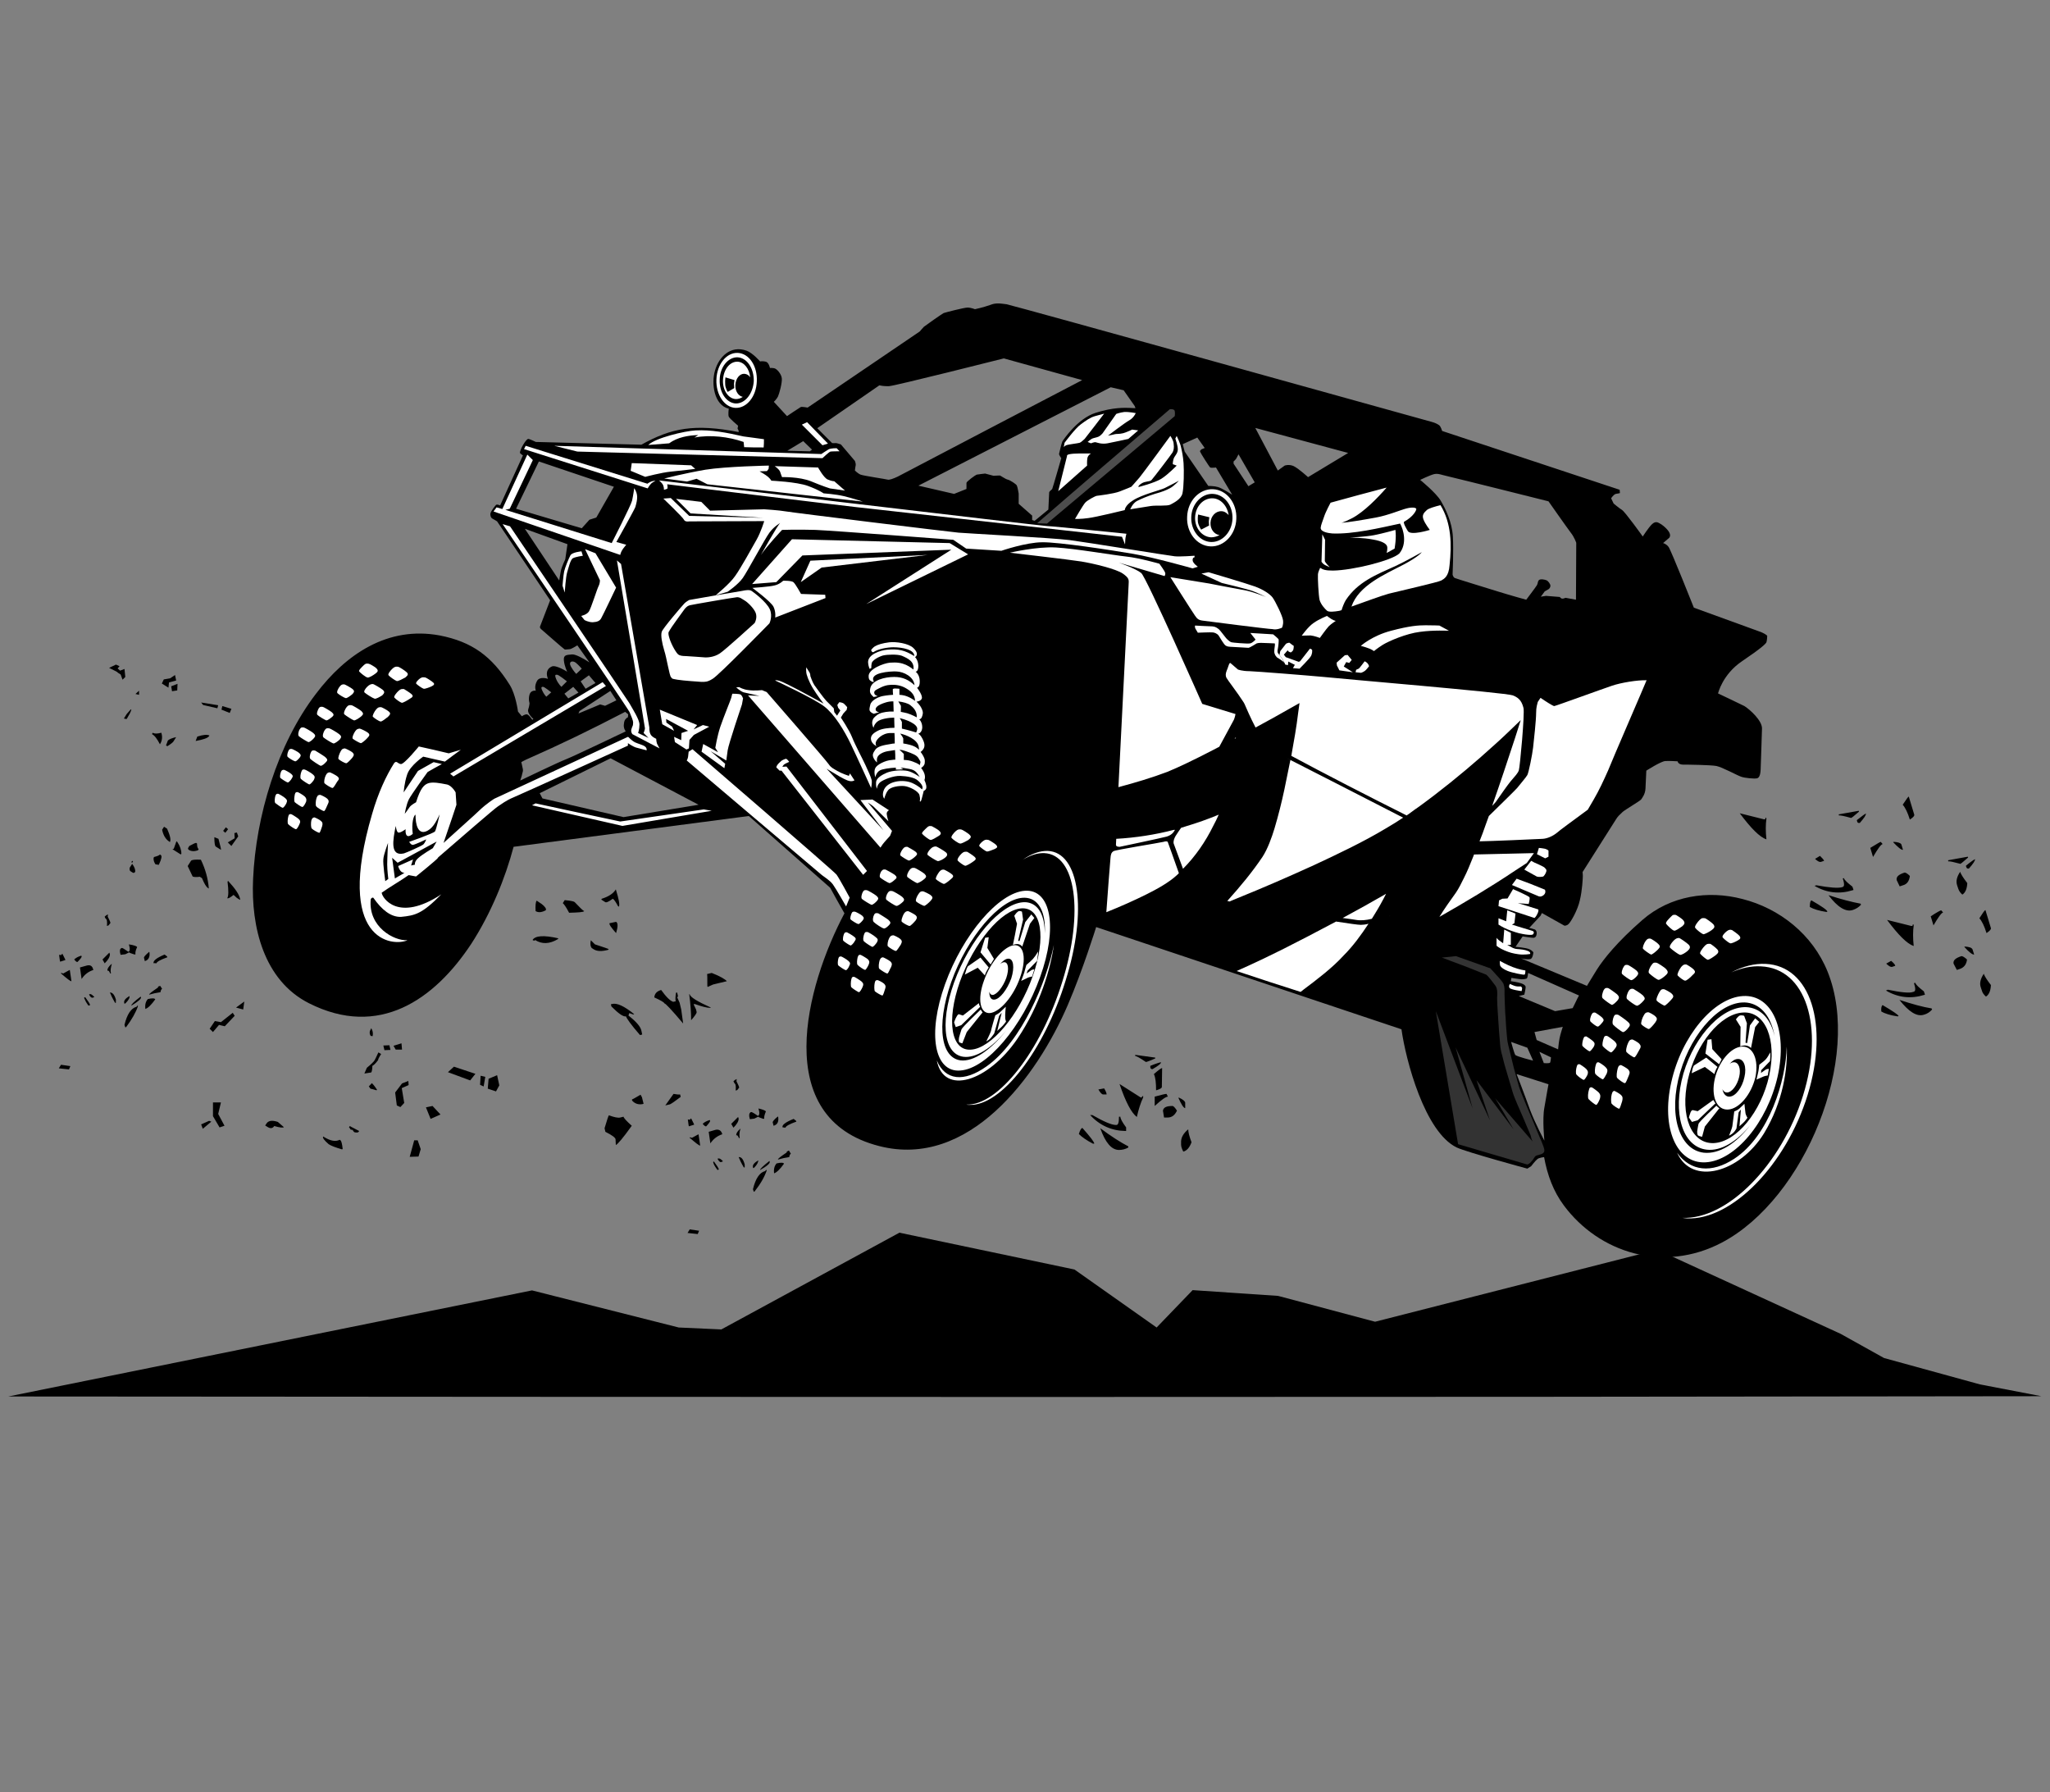 <?xml version="1.0" encoding="UTF-8"?> <svg xmlns="http://www.w3.org/2000/svg" xmlns:xlink="http://www.w3.org/1999/xlink" version="1.1" id="Layer_1" x="0px" y="0px" viewBox="0 0 746 652" style="enable-background:new 0 0 746 652;" xml:space="preserve"><rect x="0" y="0" width="746" height="652" fill="#808080" stroke="none"/> <style type="text/css"> .st0{fill-rule:evenodd;clip-rule:evenodd;} .st1{fill-rule:evenodd;clip-rule:evenodd;fill:#FFFFFF;} .st2{fill-rule:evenodd;clip-rule:evenodd;fill:#333333;} .st3{fill-rule:evenodd;clip-rule:evenodd;fill:#4D4D4D;} </style> <path class="st0" d="M573.5,218.2l0.1-20.7c0,0-0.7-2.1-2-3.7c-1.3-1.7-8.1-11.4-8.1-11.4s-33.1-8.3-36.2-9 c-3.1-0.7-3.8-1.2-5.4-0.9c-1.6,0.4-5.1,2.1-5.1,2.1s5.8,4.7,7.5,7.6c1.7,2.9,4.1,7.7,4.4,13c0.3,5.3-0.1,13.9-0.1,13.9 s0.2,0.9,0.8,1.2c0.7,0.3,11.5,3.6,16,5c4.5,1.4,10,2.9,10,2.9s3.5-4.6,3.9-5.3c0.4-0.7,0.2-1.4,0.8-1.9c0.6-0.4,1.7-0.2,2.6,0.1 c0.8,0.3,1.5,1.5,1.5,2c0,0.6-0.4,1.2-0.9,1.4c-0.5,0.3-1.1,0.6-1.2,0.7c-0.1,0.2-1.4,1.9-1.4,1.9l1.9-0.3l5,0.4 c0,0,0.4,0.5,0.8,0.6c0.4,0.1,1.3-0.3,1.3-0.3L573.5,218.2z M223.4,177.1l-6.4,11.2l-2.5,0.8l-2.8,3.1l-23.9-7.1l8.3-17.2 L223.4,177.1z M206.5,198l-0.8,5.5c0,0-1.3,2.7-1.6,4.2c-0.3,1.5-0.6,3.5-0.6,3.5L191,192.4L206.5,198z M222.1,251.4l-11.2,7.3 l-0.4,0.9l7.9-3.3l1.8,0.5l4.1-2L222.1,251.4z M227.5,259c-12.7,6.6-23.2,11.7-36.1,17.4c-0.9,0.4-1.7,0.9-1.7,0.9s0.5,2,0.6,2.7 c0.1,0.7-0.3,1.4-0.3,1.7c0,0.3-0.7,2.3-0.7,2.3s13.9-6.7,16.8-7.8c2.8-1.1,21.6-10.1,21.6-10.1s-0.8-1-0.7-2.3 c0.1-1.3,0.3-1.8,0.7-2.2c0.4-0.5,0.8-0.6,0.8-0.6l0.1-1.1L227.5,259z M563.5,394.5l-11.6-3.7c0,0,3,7.7,4.8,12.8 c1.9,5.1,5.3,11.4,5.3,11.4s-0.8-7.9,0-12C562.7,398.8,563.5,394.5,563.5,394.5L563.5,394.5z M568.7,373.6c0,0-0.9,2.7-1.2,4.3 c-0.3,1.6-0.5,3.9-0.5,3.9l-7.8-3.4l-0.8-2.9L568.7,373.6z M564.4,384.7l-4.2-2l1.6,4.1c0,0,2.1,0.2,2.3-0.2 C564.3,386.2,564.4,384.7,564.4,384.7L564.4,384.7z M555.8,381.2l-5.9-2.1c0,0,1.1,4.1,1.5,4.7c0.4,0.6,6.5,2.1,6.5,2.1L555.8,381.2 z M574.6,362.2c-0.8,1.4-1.4,2.9-2.3,4.6l-6.4,1.1l-13.2-5.5l2-0.5c0,0,0.5-2.1,0.5-2.8c-0.1-0.8-1.3-1.3-2.6-1.6 c-1.3-0.3-2.8-0.5-2.8-0.5l0.2-1.2c0,0,3.1,0.5,3.8,0.5c0.7,0,1.7-0.1,1.9-0.4c0.2-0.3,0.4-1.9,0.4-1.9L574.6,362.2z M412.9,147.7 l-4-5.7l-4.7-1.1l-70,35.8l13,3l4.5-1.8c0,0,0-1.7,0-2.2c0-0.5,3.3-2.9,3.7-3c0.3-0.1,3.1-0.4,3.1-0.4s2.7,0.7,3,0.8 c0.3,0,2-0.1,2.3-0.1c0.3,0,2,1.3,2.9,1.5c0.9,0.2,3,1.6,3.3,2.1c0.3,0.5,0.7,3,0.7,3l0,3.7l4.9,4.3l0,1.6l0.9,0.3l5-4.1 c0,0,0.3-5.9,0.3-6.3c0.1-0.4,0.8-0.8,1.1-1.2c0.2-0.4,3.3-11.2,3.3-11.2s-0.9-1.2-0.8-1.6c0.1-0.4,0.9-3.9,1.2-4.5 c0.4-0.6,5.5-8.3,12.1-10.4c6.6-2.1,10.7-1.8,12.1-1.8c1.4,0.1,2.4,0.1,2.4,0.1L412.9,147.7z M393.8,138.3l-28.5-7.9 c0,0-40,10.1-41.8,10.1c-1.8,0.1-3.5-0.3-3.5-0.3l-22.6,15.6l5.4,5.4c0,0,0.9,0.1,1.3,0c0.5,0,1.9,0.5,1.9,0.5l5.1,6 c0,0,0.4,1.1,0.3,1.5c-0.1,0.3-0.3,2-0.3,2s1.1,1.1,2.1,1.5c1,0.4,9.1,1.6,9.8,1.8c0.6,0.2,2-0.3,3.7-1.1 C328.3,172.5,393.8,138.3,393.8,138.3L393.8,138.3z M438.4,163l-2.7-3.8l-5.3,2.4l0.7,2.7l8.6,12.5c0,0,2.1,0,3.5,0.4 c1.5,0.4,5.2,2.8,5.2,2.8l-5.9-9.9c0,0-1.6,0.2-2.1,0c-0.4-0.3-3.6-5.4-3.7-5.8c-0.1-0.3,0.2-0.5,0.5-0.8 C437.6,163.3,438.4,163,438.4,163L438.4,163z M450.7,165.3c0,0-0.5,1-0.8,1.5c-0.2,0.4-1,1.1-1,1.1v0.8l5.4,8.2l2.3-1.4L450.7,165.3 z M465,171.2l2.5-1.8c0,0,1.5-0.6,3.3,0.2c1.8,0.9,5.2,4,5.2,4l14.6-8.8l-33.8-9.1L465,171.2z M295.5,163.6l-3.2-3.1l-5.8,3.5 l8.2,0.2L295.5,163.6z M254.2,292.8l-32-16.9l-25.8,12.7l1,1.9l29.5,6.8L254.2,292.8z M211.7,243.3c0,0-1.2-1.4-2.2-2.2 c-1.2-0.9-2.8-0.4-1.7,1.5c0.9,1.6,1.9,2.6,1.9,2.6L211.7,243.3z M206.3,247.9c0,0-3.1-2.5-3.6-2.4c-0.5,0-1-0.1-0.3,1.6 c0.7,1.7,1.9,2.8,1.9,2.8L206.3,247.9z M200.6,251.9c0,0-2.6-2.1-3-2c-0.4,0-0.9,0-0.3,1.3c0.6,1.4,1.5,2.3,1.5,2.3L200.6,251.9z M210.5,252l-3.7,2.1l-1.4-1.7l3.2-2.5L210.5,252z M216.7,248.5l-3.6,2.1l-1.8-2.7l3-2.2L216.7,248.5z M625.2,252.3 c0,0,1.6-6.9,8.7-11.7c7.1-4.8,8.6-6.3,8.9-6.9c0.2-0.6,0.3-2,0.3-2.3c-0.1-0.4-1.5-1.2-3.3-1.8c-1.7-0.6-23.4-8.5-23.4-8.5 s-8.3-20.9-9.2-22.1c-0.9-1.2-2-1.4-2-1.4l2.2-1.9c0,0,0.9-0.8-0.2-2.4c-1.1-1.5-2.5-2.5-3.3-2.9c-0.7-0.4-1.5-0.8-2.7,0.3 c-1.2,1.1-3.4,4.5-3.4,4.5s-6.5-9.1-7.6-9.7c-1-0.6-3-2.3-3-2.3l-0.9-1.9c0,0,0.9-1.4,1.7-1.6c0.9-0.1,1.5-0.3,1.5-0.3l-0.1-1.2 l-64.6-21.4c0,0-0.5-1.7-1.1-2.1c-0.7-0.5-1.6-0.9-2.7-1.2c-1.1-0.3-152.4-42.4-154.7-42.8c-2.4-0.3-3.9-0.6-6.1,0.3 c-2.2,0.8-5.4,1.5-5.4,1.5s-1.5-0.6-2.7-0.6c-1.2,0-8.2,1.8-8.7,2c-0.6,0.3-6.6,4.5-7.2,5c-0.5,0.5-1.5,1.7-1.5,1.7l-40.8,27.7 c0,0-2.1-0.4-2.5-0.2c-0.4,0.2-5,3.3-5,3.3l-4.8-5.2c0,0,0.9-0.8,1.5-1.9c0.5-1.1,1.6-5.1,1.4-6.7c-0.2-1.6-1.8-3.4-2.7-3.6 c-0.9-0.2-1.6-0.1-1.6-0.1s-0.4-2-1.5-2.3c-1.1-0.3-2.1-0.1-2.1-0.1s-2.7-3.1-4.9-3.9c-5.9-2.1-10.1,2.3-11.5,7.2 c-1.4,4.7-0.4,12.6,5,13.9c0,0-0.3,2.2,0,2.9c0.3,0.7,3.4,3.3,3.4,3.3l-0.2,1l0.4,0.8l0,0.5c-16-3.1-24.5-1.5-35.4,4.6l-38.4-1 c0,0-2.3-1.1-2.7-1.1c-0.5,0-1.1,0.8-1.9,2.1c-0.8,1.3-1.2,2.6-1.2,2.9c0,0.3,1.1,1,1.1,1l-8.3,18.2c0,0-0.9-0.4-1.3-0.3 c-0.4,0.1-2,2.4-2.2,3.1c-0.2,0.7,0.1,1.7,0.7,2c0.6,0.3,1.7,1,1.7,1s2.2,3.3,3.1,4.6c0.9,1.3,16.2,24.1,16.2,24.1l-3.7,9.6 c0,0-0.1,0.5,0.4,0.9c0.5,0.4,8.3,7.3,8.6,7.4c0.3,0.1,1.3-0.1,1.8-0.1c0.6,0,2.8-1.4,2.8-1.4l4.4,6.2c-2-1.3-5-3-6.3-2.9 c-2,0.2-3.2,0.1-3,2.2c0.2,2.1,1.2,4.1,1.2,4.1s-4.1-2.6-5.6-1.9c-1.6,0.7-1.8,2-1.8,2.7c0,0.8,0.4,1.8,0.4,1.8s-3-1.1-4,0.8 c-1.1,2-0.4,3.5-0.4,3.5s-1.8-0.3-2.3,1.4c-0.5,1.8,0,3.1,0,3.1s0,0.9-0.5,2.4c-0.3,1.1,1.1,2.7,1.9,3.4l-0.4,0.3c0,0-1.2-1.9-2-2 c-0.8,0-1.8,0.7-1.8,0.7l-1.4-1.7c0,0-0.8-6.2-3-9.7c-6.5-10.4-13.7-15.7-25.5-18c-18.9-3.5-34.1,6.8-45,21.2 c-14.1,18.4-21.9,44.6-22.9,67.5c-0.8,17.3,3.9,36.8,20.3,45.1c25.5,12.9,45.7-1.3,59.1-21.6c7.2-11.1,12.4-24,15.4-35.3 c28.7-3.8,56.9-7.4,85.6-11.2c9.9,8.7,19.7,17.4,29.6,26.1c1.7,3.1,3.4,6.2,5.2,9.3c-14,26.4-27.1,74.6,12.7,84.7 c32.5,8.3,57.3-25.1,68.6-51.4c5.5-12.8,10.3-28.3,10.3-28.3c37,12.4,74.1,24.8,111.1,37.2c1.6,11.4,8.5,37.4,20.1,43 c3.6,1.7,25.7,7.7,25.7,7.7l1.4-0.9c0,0,1.6-2.1,2.3-2.6c0.6-0.5,2.4-0.7,2.4-0.7c1.2,6.6,3.4,12.5,7.2,17.6 c12.8,17.2,36.2,24.7,57.5,13.5c30.3-16,51.1-67.2,38.5-98.5c-5.5-13.7-17.6-23.1-31-26.5c-12.6-3.3-26.3-1.2-36.4,7.6 c-9.2,8-14.2,14.3-16.6,18.1c-2.3,3.7-3.6,5.9-3.6,5.9l-24-10c0,0,3,0.7,3.7,0.1c0.7-0.6,0.8-2.3,0.8-2.3s-0.6-1.1-2.7-1.5 c-2.1-0.4-3.8-0.5-3.8-0.5l2.6-3.8c0,0,3.6,0.6,4.1,0.5c0.6-0.1,0.9-0.6,1-1.4c0.1-0.8-0.2-1.3-0.6-1.6c-0.5-0.2-2.1-0.6-2.1-0.6 l4.1-4.4l0.5-1l8.2,4.6c0,0,0.9,0.1,1.6-0.7c0.8-0.8,3.2-4.9,4-8.5c0.9-3.6,1.1-8.3,1.1-8.9c0-0.7-0.1-1.4-0.1-1.4 s11.8-18.6,12.3-19.4c0.5-0.8,1.2-1.5,2.3-2.5c1.2-1,6.2-3.9,6.7-4.5c0.4-0.6,1.5-1.9,1.6-4c0.1-2.1,0.3-6.5,0.3-6.5 s5.3-3.4,6.9-3.5c1.5-0.1,4.5,0.1,4.5,0.1s0.1,1.1,1.8,1.2c1.6,0,10.2,0.1,12.3,0.5c2.1,0.4,7.7,3.5,9,3.9c1.3,0.5,4.9,0.8,5.7,0.6 c0.8-0.1,1.3-1.1,1.4-3.1c0.1-2,0.4-12.2,0.5-15.1c0-2.8-4.2-6.7-6.4-8.1C632.2,255.6,625.2,252.3,625.2,252.3L625.2,252.3z"></path> <path class="st1" d="M429,317.7c-1.8-5.2-4-11.2-4-11.2s0-0.7-1.6-0.2c-1.6,0.4-17.5,2.9-18.2,3.4c-0.8,0.5-1,1.2-1.1,2.6 c-0.1,1.1-1.1,13.6-1.5,19.6c5-2,10-4.2,14.8-6.6c3.6-1.8,8-4.2,11-7L429,317.7z M498,336.1c-1.1,0.3-2.1,0.4-2.8,0.4 c-1,0-4.4-0.5-9-1.2l-2.1,1.1c-11.1,5.9-22.5,11.8-34.1,16.9c7.8,2.6,15.7,5.2,23.3,7.6l1-0.8c4.8-3.6,10.5-7.9,14.6-12.4 C492.4,344.2,495.3,340.2,498,336.1L498,336.1z M505.9,333.2c-0.1,0-0.3,0.1-0.4,0.2C505.6,333.3,505.7,333.2,505.9,333.2 L505.9,333.2z M506.6,332.7c-0.1,0.1-0.3,0.2-0.5,0.3C506.3,332.9,506.5,332.8,506.6,332.7L506.6,332.7z M558.2,310.4l-21.8,0.5 l-0.3,0.8c-1.1,2.7-2.1,5.3-3.4,7.8c-0.9,1.8-1.8,3.7-2.9,5.3c-2,2.8-4.1,5.7-6,8.8c9.3-5.3,18.7-10.9,27.5-16.8l4.3-2.8l0,0 C557.1,311.9,558.2,310.4,558.2,310.4L558.2,310.4z M449.3,268.8l0.2-0.4l0,0c0.1,0,0.2,0.1,0.3,0.1L449.3,268.8z M430.5,316.1 c-1.6-4.4-3.4-9.2-3.4-9.2s-0.4-1.3,1.2-3.5c0.2-0.3,0.7-1.1,1.5-2.2l1.9-0.6c3.7-1.1,8-2.6,11.8-4.2c-0.6,1.4-1.3,2.8-2,4.1 C438.7,306.2,435,311.6,430.5,316.1L430.5,316.1z M447.5,328l-0.9-0.2l0.2-0.2h0c4.5-5,8.9-10.3,12.6-15.8c1.9-2.9,3.4-7.1,4.4-10.4 c1.4-4.7,2.6-9.5,3.6-14.2c0.7-3.4,1.4-6.9,2.1-10.3l0,0l0.1-0.4l-1.8-0.9c10.8,5.5,29,14.8,42.8,21.9c-2,1.3-4,2.6-6.1,3.8 c-8.3,5-17.6,9.4-26.4,13.5c-9.2,4.2-18.4,8.2-27.8,12l-2.4,1l0,0L447.5,328z M499.2,334.3c-2,0.5-4,0.7-5.7,0.4 c-0.7-0.1-2.5-0.4-4.9-0.7l0.2-0.1l0,0c5.2-2.8,10.4-5.7,15.6-8.7c-1.3,2.6-2.7,5.1-4.2,7.5l-0.8,1.3l0,0L499.2,334.3z M501,333.8 c-0.2,0-0.3,0.1-0.5,0.2C500.7,333.9,500.8,333.8,501,333.8L501,333.8z M502.4,333.3c-0.2,0-0.3,0.1-0.5,0.2 C502.1,333.4,502.2,333.3,502.4,333.3L502.4,333.3z M544.3,291.8L544.3,291.8c-0.5,0.6-1,1.1-1.5,1.6l0.2-0.2v-0.1l0,0.1 c2.9-8.2,5.6-16.4,8.3-24.6l2.1-6.6l-5,4.8c-3.1,3-6.5,5.9-9.7,8.8c-7.1,6.2-14.5,12.2-22.2,17.8c-1.3,0.9-2.6,1.8-3.9,2.8l-0.6,0.4 l-0.1,0.1C498.5,290,481,281,469.9,275l0.1-0.3l0,0l0-0.2c0.9-5,1.8-10,2.4-15.1l0.5-3.6l-3.2,1.8c-4.2,2.4-8.5,4.8-12.8,7.1 c-1.8-3.4-3.5-7.4-3.5-7.4c-0.3-0.7-0.6-1.5-1.2-2.3c-1.5-2.4-5.7-7.9-5.9-8.4c-0.3-0.6-0.4-1.4,0.1-2.6c0.5-1.1,0.8-2.5,1.1-2.7 c0,0,0.1,0,0.2-0.1l2.8,2.4c0,0,1.5,0.6,4.2,0.6c2.8,0.1,20.5,1.5,27,2.1c6.5,0.7,66.1,5.7,68.8,6.7c2.7,1,3.4,2.7,3.9,4.6 c0.5,1.9-1.3,21.6-1.7,22.7c-0.4,1.1-1.3,2-3,4C548.7,285.5,546.1,289.2,544.3,291.8L544.3,291.8z M557.2,257c0,0.1,0,0.1,0,0.1 M599.2,247.5c-3.4-0.1-9.4,0.9-12.6,2c-3.3,1.1-20.3,7.3-21,7.4c-0.5,0-3.4-1.9-5-3c-0.5,0.7-0.9,1.3-1,1.5 c-0.2,0.9-0.6,1.8-0.6,4.1c0,2.4-0.8,9.9-1.1,12.5c-0.3,2.6-1.6,9.1-2.1,10c-0.5,0.9-2.7,3.4-3.7,4.7c-0.7,0.8-6,6-10.3,10.2 l-1.2,3.3c-0.7,2-1.4,4-2.2,5.9h0.3c2.5,0,21.2-0.8,22.7-0.9c1.6-0.1,3.6-0.9,5.3-2.3c0.6-0.6,5.4-4.1,11.1-8.3l2.1-3.6 c2-3.4,3.7-7.1,5.3-10.7C586.3,277.4,599.1,247.9,599.2,247.5L599.2,247.5z M427.6,301.9L427.6,301.9c-0.6,1.1-1.4,2-3.1,2.5 c-1.8,0.5-17,3.7-17,3.7s-1.5,0.1-1.4-0.8l0.1-2.1c7.1-0.4,14.2-1.5,21.1-3.3l-0.1,0.1L427.6,301.9z M449,261.9l-5.3,9.8l-2.3,1.2 c-3.1,1.6-6.2,3.2-9.4,4.7c-2.3,1.1-4.7,2.2-7.1,3.2c-5.8,2.2-11.9,4-17.9,5.6l3.7-73.5c0.1-2,0.3-2.5-2.1-4.2 c-2.4-1.7-10.8-3.7-15.1-4.4c-4.3-0.7-26-3.2-26-3.2s9.7-2.3,16.8-1.9c7,0.4,20.9,2.8,25.6,3.3c4.7,0.5,12,2.6,12,2.6s2,2.7,2.1,3.3 c0.2,0.6-0.2,1.2-0.2,1.2l-16.7-4.9c0,0,6.3,2.2,8.2,3.8c1.9,1.6,22.2,47.6,22.2,47.6l12.1,3.7C449.4,261,449,261.9,449,261.9 L449,261.9z"></path> <path class="st2" d="M557.7,415.3l-13.6-15.7l6.7,11.3l-13.5-17.9l4.9,14.6l-12.5-26.5l6.2,22.2l-13.4-35.4l8.1,48.4l25.2,7.4 l0.2-0.1c0.7-0.2,1.3-1,1.7-1.5c0.3-0.3,0.7-1.1,1-1.4c0.5-0.5,2.2-0.5,2.9-1.2c0.8-0.7,0.2-1.9-0.1-2.8c-0.3-0.9-0.8-2-1.2-2.9 c-0.8-1.9-1.6-3.8-2.4-5.8c-1.5-3.5-3-7.1-4.4-10.6c-0.5-1.2-0.9-2.5-1.2-3.7c-0.5-1.7-0.9-3.4-1.4-5.1c-0.7-2.8-1.4-5.7-2.1-8.6 c-0.3-1.2-0.4-2.6-0.5-3.8c-0.2-1.9-0.3-3.8-0.4-5.8c-0.2-1.8-0.2-3.7-0.3-5.5c0-1.1-0.1-2.2-0.1-3.3c0-1.4,0.1-2.4-0.4-3.7 c-0.4-0.8-1.9-2.5-2.6-3.2c-0.7-0.8-1.4-1.6-2.2-2.4l-0.1-0.1l-0.2,0c-4-1.4-8.1-2.9-12.1-4.3l-0.1,0h-0.2c-0.6,0.1-1.2,0.1-1.8,0.2 l-3.1,0.3l2.9,1.1c2.1,0.8,4.3,1.6,6.4,2.4c1.5,0.6,3,1.2,4.5,1.8c0.7,0.3,1.6,0.6,2.3,0.9c0.7,0.4,3,3.5,3.5,4.2 c0.7,1.2,0.6,3,0.5,4.3c0,1,0.1,2,0.1,2.9c0.1,1.6,0.2,3.1,0.3,4.7c0.2,3.1,0.4,6.2,0.7,9.3c0.1,1.4,0.4,2.9,0.8,4.2 c0.4,1.8,0.9,3.5,1.4,5.2c0.8,2.7,1.6,5.4,2.4,8.1c0.4,1.3,1,2.7,1.5,3.9c0.9,2,1.7,4,2.6,6c0.8,1.9,1.6,3.8,2.4,5.7 C557.2,414.1,557.4,414.7,557.7,415.3L557.7,415.3z"></path> <path class="st1" d="M284.5,276.7c0,0-1.4,1.2-1.6,1.6c-0.3,0.4-0.4,0.9-0.4,0.9l1.2,1.2l0.7,0l29.7,37.9l1.4-1.4l-29.3-38l-1.5,0.1 c0,0,0.3-0.6,0.7-0.9c0.4-0.3,1.8-0.9,1.8-0.9s-0.7-1-1.1-1.1C285.8,276,284.5,276.7,284.5,276.7L284.5,276.7z M253.7,263.8 l-1.3,1.6l3.4-1.6l2.3,0.6l-5.6,3l-1.6,1.8l-0.1,1.5l-0.1,1.6l-0.9,0.4l-4.2-2.7l-0.3-1.9l2.6,1.2l0.1-2.6l2.4-0.8l-8-4.3l0.1,1.3 l2.1,1.5l0.7,1.5l-4.3-2.4l-0.9-5.3L253.7,263.8z M270,256.3c0,0-4.9,14.5-5.2,16.7c-0.3,2.2-0.5,3.7-0.5,3.7l-5.7-3.4l5.3,4.6 l-0.3,1.6l-8.3-6l0.6-2.8l5.4,3l-1-1.6c0,0,0.7-4.3,1.8-7.6c1.1-3.3,3.9-10.1,4-10.6c0.1-0.6,0.4-1.5,0.4-1.5s2.5,0,3,0.3 c0.5,0.3,0.9,1.4,0.9,1.4L270,256.3z M309.2,326.6l-1.3,3.2c0,0-3.7-6.5-4.8-8c-1.1-1.5-3-2.6-4-3.4c-1-0.8-49.2-41.7-49.2-41.7 s0.4-0.6,0.5-1.4c0.1-0.8,0.2-1.8,0.2-1.8l1.4-0.9c0,0,51.3,44.2,52.4,45.6C305.5,319.7,309.2,326.6,309.2,326.6L309.2,326.6z M158.9,306.2l-14.2,7.7l-2-1.8l1,7.5l3.5-2c0,0-0.9,0-1.5-0.8c-0.6-0.7-0.8-1.7-0.8-1.7c1.8-0.8,3.6-1.6,5.4-2.4l-0.7,2.2l1.4-0.3 c0,0-0.3-1.1,1.2-2.4c1.4-1.3,5.3-3.6,5.3-3.6L158.9,306.2z M141.2,306.7c0,0-0.3,5.7-0.3,7.8c0,2.1,0.4,5.3,0.4,5.3l-1.1,0.8 c0,0-0.9-6.3-0.7-8C139.6,310.9,141.2,306.7,141.2,306.7L141.2,306.7z M144,300.5c0,0,0.3,2.2,0.9,2.4c0.7,0.3,2.7-1.2,2.7-1.2 c-0.2,3.5,1.6,2.6,2.6,1.7c-0.5-3.9,0.3-6.7,1-7c0,3.9,1,6.9,3.5,6.2c2.6-0.8,3.9-3.4,5.3-6.3c0,0-1.2,5.4-1.7,6.2 c-0.5,0.7-9.4,3.8-9.4,3.8s0.6,1.1,1.3,1.1c0.7,0,4.9-2,4.9-2s-0.4,1.2-1,1.8c-0.6,0.6-6.4,3.1-7.1,3.3 C141.8,311.7,143,305.6,144,300.5L144,300.5z M228.5,268.1l-48.6,22.5c0,0-2.8,1.7-5.6,4.4c-1.3,1.3-7.2,6.5-12.9,11.7 c2-5.7,4.7-13.9,4.7-13.9l-0.3-4.5c0,0-1.4-2.6-3.3-2.9c-2.6-0.5-4.7-0.9-6.4-0.5c-1.8,0.5-3.1,1.9-4.7,7c0,0-1.7,0.9-2.3,1.7 c-0.5,0.8-1.8,2.5-1.8,2.5s0.5-3.3,1.5-5.3c1-1.9,6.8-9.9,6.8-9.9c1.7-1,3.5-2,5.2-2.9c-1-0.2-2-0.5-3-0.7c-1.9,1.1-3.8,2.1-5.7,3.2 c-1.7,2.6-3.5,5.2-5.2,7.8c0,0,0.2-3.4,1.3-6.6c1.1-3.2,5.8-6.4,5.8-6.4c2.6,0.6,5.3,1.2,7.9,1.8c1.9-1.4,3.8-2.9,5.8-4.3 c-1.5,0.4-3,0.9-4.4,1.3c-3.6-0.9-7.3-1.7-10.9-2.5c0,0-5.3,6.5-6.5,6.4c-1.2-0.1-1.6-1.5-2.5-0.3c-2.9,4.6-5.8,10.8-8,18.5 c-13.6,46.4,7.4,48.3,12.9,45.9c-5,0.3-14.3-4.9-13.4-14.8c0.1-0.6,0.8-0.9,1-0.6c3,4.3,6.3,7,10,6.9c5.2-0.5,7.7-1.1,14.7-8.2 c-15.8,10.4-21.6,1.2-21.7-0.6c2.8-2,7-4.4,9.8-6.4c0.9,0.2,1.8,0.3,2.7,0.5c0,0,7.7-6.2,8-6.8c0,0,0-0.1,0-0.1 c8.2-7.1,20.9-18.1,21.8-18.6c1.3-0.8,2.8-2.1,5.7-3.3c2.9-1.2,41.6-18.8,41.6-18.8l0-0.9c0,0,1.9,1.3,3,1.6c1.2,0.3,3.8,1,3.8,1 s0.2-0.8-0.6-1.4c-0.8-0.6-2.3-0.9-3.6-1.5c-1.2-0.6-2.4-1.9-2.4-1.9L228.5,268.1z M194.9,292.3c0.7,0.2,30.8,6.6,30.8,6.6l30.4-4.4 l2.9,0.5l-32.5,5.5l-32.9-7.5L194.9,292.3z M219.3,248.2l-55.5,33.3l1.2,1l55.5-32.9L219.3,248.2z M323.9,304.1c0,0-2.2,2.4-2.7,3.1 c-0.5,0.8-0.8,1.2-0.8,1.2L272.2,253l4.2,0.2c0,0-4.6-1-5.8-1.3c-1.2-0.4-2.7-1.8-2.7-1.8l1.1-0.1c0,0,1.4,0.9,3.5,1.1 c2,0.3,4.8,0,4.8,0l1.7,0.7c0,0,21.8,25,22.6,26.3c0.8,1.2,1.6,1.5,3.1,2.4c1.5,0.9,4.2,1.8,4.2,1.8l0.4-0.9l1.5,2.3 c0,0,0.5,0.3-0.6,0.5c-1.1,0.2-2.4-0.4-4.7-1.7c-2.2-1.3-4.7-2.8-4.7-2.8l20.7,22.4l-8.4-11l4.4-0.2l6,3.9c0,0-1,0.5-0.8,1.5 c0.1,1,0.6,2.5,0.6,2.5s-4.9-4.8-5.5-5.4c-0.7-0.6-2-1.4-2-1.4l8.8,10.3L323.9,304.1z M317,286.7c0,0-5.1-11.2-7.4-16 c-2.3-4.8-5.9-10.8-9.7-13.7c-3.8-2.9-17.8-9.4-17.8-9.4s0.1-0.3,1.5,0.1c1.4,0.4,5.5,2.6,6.9,3.3c1.4,0.7,9.2,5,9.2,5 s-2.4-3.1-3.9-5.6c-1.5-2.5-2.4-5-2.4-5.9c-0.1-0.9,0-1.7,0-1.7s0.9,1.4,1.2,1.9c0.3,0.5,0.3,1.3,0.3,1.3s0.7,2.1,1.4,3.2 c0.8,1.1,3.2,4.5,4.4,5.8c1.3,1.3,2.7,2.7,2.7,2.7l0.2,1.4l1,1.3l1.2-1.9l-0.8-1l-0.3-1l0.7-1c0,0,1.1,0,1.8,0.6 c0.6,0.6,1.1,1.2,1.1,1.2l-0.2,1c0,0-0.7,0.7-1.2,1.3c-0.4,0.6-0.9,1.5-0.9,1.5s3,4.4,4.1,7.2c1.1,2.8,4,8.2,4.9,10.2 c0.9,2,1.9,4.1,2.2,5.3C317.4,285,317,286.7,317,286.7L317,286.7z"></path> <path class="st1" d="M634.3,368.4c-8.2,0.4-17.2,11.4-20.1,24.5c-2.9,13.1,1.3,23.4,9.5,23c8.2-0.4,17.2-11.4,20.1-24.5 C646.7,378.2,642.4,367.9,634.3,368.4L634.3,368.4z M635.8,364.8c-9.1-1.1-20,10.3-24.4,25.4c-4.4,15.1-0.5,28.1,8.6,29.2 c5.6,0.6,11.8-3.3,16.9-10c-4.8,5.9-10.6,9.5-15.8,8.9c-8.9-1-12.6-13.4-8.5-27.7c4.2-14.3,14.8-25.1,23.6-24.1 c4.9,0.6,8.3,4.6,9.6,10.6C644.6,370.2,641.1,365.5,635.8,364.8L635.8,364.8z M632.4,385.3c-1,0-2.1,0.7-3,1.8 c0.5-0.4,1-0.6,1.5-0.6c1.8-0.1,2.7,2.3,2,5.3c-0.7,3-2.6,5.6-4.4,5.7c-0.8,0-1.3-0.4-1.7-1.2c0.3,1.7,1.3,2.8,2.6,2.7 c2.2-0.1,4.6-3.3,5.4-7.1C635.7,388.2,634.6,385.2,632.4,385.3L632.4,385.3z M633.9,380.8c-4.1,0.2-8.5,5.5-9.9,11.8 c-1.4,6.3,0.7,11.3,4.8,11.1c4.1-0.2,8.5-5.5,10-11.8C640.1,385.5,637.9,380.6,633.9,380.8L633.9,380.8z M625.7,403.2 c0,0-0.2-0.1-0.5-0.3c-0.2-0.2-0.6-0.6-0.6-0.6s-6.4,5.9-6.5,6.6c-0.2,0.7-0.5,2.8-0.5,2.8s0,1.1,0.3,1.4c0.3,0.3,1.5,0.5,1.5,0.5 l1-3.7L625.7,403.2z M623.5,400.2l-5.7,4.1l-1.8-0.4c0,0-0.5,0-0.8,0.8c-0.3,0.7-0.6,1.9-0.6,1.9l1.1,1.6l2.1-0.6l6.5-6.2 c0,0-0.3-0.2-0.4-0.5C623.7,400.7,623.5,400.2,623.5,400.2L623.5,400.2z M625,388.2l-4.1-3.4l-4.5,2.9c0,0-0.4,0.8-0.5,1.3 c-0.1,0.4-0.3,1.5-0.3,1.5l4.8-2.3l3.5,2.6c0,0,0.1-0.7,0.4-1.3C624.6,388.7,625,388.2,625,388.2L625,388.2z M625.6,387.2l0.9-1.8 l-3.4-3.7l-0.3-3.6l-1.4,0.2l-0.8,5L625.6,387.2z M637.2,381.3l1.5-7.6l1.5-1.9l-1.5-1.3l-1.9,2.6c-0.3,2.1-0.6,4.3-1,6.4 c-0.2,0-0.4-0.1-0.6-0.1l0.5-7.1l-1-2.7c0,0-1.1-0.4-1.8,0c-0.6,0.4-1.2,1.3-1.2,1.3l1.7,2.7c0,2.6-0.1,4.5-0.1,7.1 C634.8,380.2,636,380.2,637.2,381.3L637.2,381.3z M644.2,382.9c-1.4,2.5-1.5,2.6-4,4.5c0,0-0.2,1.8-0.3,2.3 c-0.1,0.5-0.7,3.1-0.7,3.1s2.1-0.9,2.5-1.1c0.4-0.2,1.6-0.4,1.6-0.4c0.1-0.8,0.3-1.6,0.4-2.4c0,0-0.8,0-1.2,0.3 c-0.4,0.3-1.7,1.2-1.7,1.2c0.1-0.3,0.1-0.6,0.1-1c1.1-1.1,2.1-2.2,3.2-3.3C644.2,384.9,644.3,384.4,644.2,382.9L644.2,382.9z M634.8,401.6c0,0-1.3,1.2-1.9,1.8c-0.7,0.6-1.8,1-1.8,1s-0.6,4.7-0.7,5.4c-0.1,0.7-1.2,3.4-1.2,3.4s1-0.5,1.5-1 c0.6-0.5,1.2-1.6,1.2-1.6l0.8-5.9c0,0,0.9-1.2,0.8-0.9c0,0.2-0.5,6-0.5,6s0.7-0.7,1.4-1.3c0.6-0.5,1.5-1.8,1.5-1.8s-0.6-1-0.7-1.6 C635.1,404.5,634.8,401.6,634.8,401.6L634.8,401.6z M650.2,380.8c-0.3,12.2-6.3,32.4-19.1,40.8c-8.2,5.4-16,4.6-20.8-2.2 c5.4,12.1,22.7,7.3,31.6-7C648.9,400.9,650.6,388.5,650.2,380.8L650.2,380.8z M381.3,309.6c-2.8-0.1-6,1-9.1,3.2 c2.7-1.6,5.3-2.5,7.8-2.4c11.5,0.5,14.5,21.4,6.6,46.7c-7.8,25.3-23.4,45.3-35,44.8c0.4,0.1,0.8,0.1,1.2,0.1 c11.5,0.5,27.2-19.7,35-45.3C395.8,331.3,392.8,310.1,381.3,309.6L381.3,309.6z M642.5,350.7c-4-0.2-8.3,0.9-12.5,3.1 c3.7-1.6,7.3-2.4,10.8-2.2c16.3,0.7,23.2,21.8,15.3,47.1c-7.9,25.2-27.5,45.1-43.9,44.4c0.5,0.1,1.1,0.1,1.7,0.2 c16.3,0.7,36-19.4,43.9-44.9C665.7,372.7,658.8,351.4,642.5,350.7L642.5,350.7z M371.7,330.5c-7.3,0.5-17.3,12.4-22.4,26.7 c-5,14.2-3.2,25.3,4.1,24.7c7.3-0.5,17.4-12.5,22.4-26.7C380.8,341,379,330,371.7,330.5L371.7,330.5z M373.7,326.7 c-7.9-1.1-19.7,11.3-26.4,27.6c-6.6,16.3-5.7,30.4,2.2,31.5c4.8,0.6,11.1-3.8,16.8-11c-5.3,6.5-11.2,10.3-15.7,9.7 c-7.7-1-8.7-14.3-2.3-29.9c6.4-15.5,17.7-27.2,25.4-26.3c4.3,0.6,6.5,4.9,6.5,11.3C380.6,332.4,378.3,327.3,373.7,326.7L373.7,326.7 z M366.9,348.8c-0.9,0-2,0.8-3,2c0.5-0.4,1-0.7,1.5-0.7c1.5-0.1,1.9,2.4,0.8,5.7c-1.2,3.3-3.4,6-4.9,6.2c-0.7,0-1.1-0.4-1.3-1.2 c0,1.9,0.6,3,1.8,2.9c2-0.1,4.7-3.6,6.2-7.7C369.3,351.9,368.8,348.7,366.9,348.8L366.9,348.8z M369.1,343.9c-3.6,0.3-8.6,6-11,12.8 c-2.5,6.8-1.5,12.1,2.1,11.9c3.6-0.3,8.6-6,11-12.9C373.6,349,372.7,343.7,369.1,343.9L369.1,343.9z M357.6,368.3 c0,0-0.2-0.1-0.3-0.3c-0.2-0.2-0.4-0.7-0.4-0.7s-6.7,6.4-7,7.2c-0.3,0.8-0.9,3-0.9,3s-0.2,1.2,0,1.6c0.1,0.3,1.2,0.5,1.2,0.5 l1.6-4.1L357.6,368.3z M356.2,365l-5.8,4.5l-1.5-0.5c0,0-0.4,0.1-0.8,0.9c-0.5,0.8-0.9,2.1-0.9,2.1l0.6,1.7l2-0.7l6.9-6.7 c0,0-0.2-0.3-0.3-0.5C356.3,365.5,356.2,365,356.2,365L356.2,365z M359.8,352l-3-3.6l-4.6,3.2c0,0-0.5,0.9-0.6,1.4 c-0.1,0.4-0.5,1.6-0.5,1.6l4.7-2.5l2.6,2.8c0,0,0.2-0.8,0.6-1.5C359.4,352.6,359.8,352,359.8,352L359.8,352z M360.5,350.9l1.2-2 l-2.4-4l0.5-3.9l-1.3,0.2l-1.7,5.3L360.5,350.9z M372,344.4l2.8-8.3l1.6-2.1l-1.1-1.3l-2.2,2.8c-0.7,2.3-1.4,4.6-2.1,6.9 c-0.2,0-0.3-0.1-0.5-0.1l1.8-7.7l-0.4-2.9c0,0-0.9-0.5-1.5,0c-0.6,0.4-1.3,1.5-1.3,1.5l1,2.9c-0.5,2.8-0.9,4.9-1.5,7.7 C369.9,343.3,371.1,343.3,372,344.4L372,344.4z M377.8,346.2c-1.7,2.7-1.9,2.8-4.3,4.9c0,0-0.6,2-0.7,2.5c-0.1,0.5-1.2,3.3-1.2,3.3 s2.1-1,2.5-1.2c0.4-0.2,1.5-0.4,1.5-0.4c0.3-0.9,0.5-1.8,0.8-2.6c0,0-0.7,0-1.1,0.3c-0.4,0.3-1.7,1.2-1.7,1.2c0.1-0.3,0.2-0.7,0.3-1 c1.2-1.2,2.3-2.4,3.5-3.6C377.5,348.2,377.7,347.7,377.8,346.2L377.8,346.2z M366,366.3c0,0-1.4,1.3-2.1,2c-0.7,0.6-1.7,1.1-1.7,1.1 s-1.5,5-1.6,5.8c-0.2,0.7-1.7,3.7-1.7,3.7s1-0.5,1.5-1.1c0.6-0.6,1.4-1.8,1.4-1.8l1.8-6.4c0,0,1-1.3,0.9-1c-0.1,0.2-1.6,6.5-1.6,6.5 s0.8-0.8,1.5-1.4c0.7-0.6,1.7-2,1.7-2s-0.4-1.1-0.3-1.7C365.7,369.6,366,366.3,366,366.3L366,366.3z M383.5,343.8 c-2.6,13.2-11.6,35.1-24.5,44.2c-8.3,5.9-15.1,5.1-18.1-2.2c2.5,13,18.7,7.7,29.3-7.8C378.6,365.6,382.4,352,383.5,343.8 L383.5,343.8z M372.9,324.1c-9.5,0.7-22.5,15.9-29,34c-6.5,18.1-3.9,32.2,5.6,31.4c9.6-0.7,22.5-15.9,29-34 C385,337.5,382.5,323.4,372.9,324.1L372.9,324.1z M634.3,362.4c-10.7,0.6-22.4,14.6-26.1,31.3c-3.8,16.7,1.9,29.8,12.5,29.2 c10.7-0.6,22.4-14.5,26.2-31.3C650.6,374.9,645,361.8,634.3,362.4L634.3,362.4z"></path> <path class="st1" d="M558.3,313.8c0,0,3.5,1.5,3.8,1.9c0.3,0.4,0.8,0.6,0.6,1.4c-0.2,0.8-0.9,1.7-1.1,1.8c-0.2,0.1-1.7,0.3-2.4,0 c-0.6-0.3-4.5-2.5-4.5-2.5l2.5-3.2L558.3,313.8z M562.2,323.7l-5.2-2.1l-5.1-1.9l-1.7,2.3l9.7,4.1c0,0,0.8,0.4,1.8-0.4 C562.8,324.8,562.2,323.7,562.2,323.7L562.2,323.7z M550.6,323.5c0,0,5.8,2.5,6,3c0.2,0.5-0.3,2.4-0.3,2.4s-4.3-0.3-4-0.3 c0.3,0,7.2,2.2,7.2,2.2s0.7-0.1,0.1,1.4c-0.6,1.4-1.2,1.8-1.2,1.8l-13.1-4.3l0.2-2.1l1.2-0.6l1.9-0.1L550.6,323.5z M557.7,338.7 c0,0-4.6-1.4-5.6-1.7c-1-0.3-1.9-0.6-1.9-0.6l0.9-0.5l0.4-3.5l-3-1.2l-0.4,4l-2.8-1.1l0,2.3c0,0,1.5,1,3.2,1.7 c1.7,0.7,4.1,1.5,5.5,1.7c1.4,0.3,3.3,0.5,3.8,0.2c0.4-0.3,0.4-0.8,0.3-1C557.9,338.8,557.7,338.7,557.7,338.7L557.7,338.7z M549.8,339.4l-2.4-1.2l-0.4,5c0,0-0.6-0.4-1.4-1c-0.8-0.6-1-1-1-1l0,2.9c0,0,1,0.9,2.9,1.7c1.9,0.8,3,1.1,5.1,1.4 c2,0.3,4.2-0.1,4.2-0.1s0.4-0.6-0.8-1.1c-1.2-0.5-2.7-0.6-3.9-0.7c-1.3-0.1-2.1-0.7-2.1-0.7l-1.5-0.8l1.3,0L549.8,339.4z M555.1,353.1c0,0-2.2-0.3-4.5-1.2c-2.4-0.9-4.8-2.3-4.8-2.3s-0.1,1.4,0.2,1.9c0.3,0.5,1.2,1.2,2.7,1.8c1.5,0.6,5.8,1.5,6.1,1.3 C555.1,354.5,555.1,353.1,555.1,353.1L555.1,353.1z M553.4,358.9c0,0-1.2,0.1-1.9-0.1c-0.8-0.2-2-0.8-2-0.8s-0.6,0.7-0.2,1.4 c0.4,0.7,4.4,1.2,4.4,1.2s0.2-0.6,0.2-1.1C553.8,359.1,553.4,358.9,553.4,358.9L553.4,358.9z M563.5,309.5l0,2.2l-1.2,0.6l-3-1.5 l0.7-2.3c0,0,2.3,0.2,2.7,0.5C563.1,309.1,563.5,309.5,563.5,309.5L563.5,309.5z"></path> <path class="st1" d="M327.3,272.8c0.7,0,1.4,0.2,2.3,0.5c2.6,0.9,4,1.5,4.6,2.5c0.6,1,0.9,1.3,0.7,1.8c-0.1,0.6-0.2,0.8-0.2,0.8 s-0.3-0.5-2.5-1.3c-1-0.4-2.2-0.6-3.3-0.6c0-0.7,0-1.5,0-2.2C328.3,273.7,327.8,273.2,327.3,272.8L327.3,272.8z M327.6,266.9 c2.2,0.5,6.2,2.1,6.7,4.7c0.2,1.1,0.1,1.2,0.1,1.2s-0.9-1.2-3.3-1.8c-0.8-0.2-1.6-0.4-2.4-0.5c0-0.6,0-1.2,0-1.8 C328.5,268.1,328,267.5,327.6,266.9L327.6,266.9z M327.4,261.3c1.6,0.3,7.2,2.1,6.3,4.4c-0.2,0.6-0.3,0.8-0.3,0.8s-2.9-0.9-5.2-1.4 c0-0.8,0-1.6,0-2.4C328,262.2,327.7,261.7,327.4,261.3L327.4,261.3z M326.9,255.2c1.7,0.2,3.6,0.7,4.4,1.4c1.2,0.9,1.8,1.8,2.1,2.7 c0.3,0.9,0.2,1.7,0.2,1.7s-1.8-1-3.5-1.5c-0.6-0.2-1.5-0.3-2.3-0.5c0-0.8,0.1-2.2,0-2.3C327.4,256.1,327.2,255.7,326.9,255.2 L326.9,255.2z M332.3,235.7c-1.7-1.6-6.2-2.3-8.7-2c-2.5,0.3-4.3,0.9-5.1,1.4c-0.8,0.4-1.5,1.4-1.5,1.4s0.1,0.4,0.3,0.6 c0.1,0.2,0.5,0.2,0.5,0.2c1.7-1.2,5.2-1.8,7.3-1.8c3.4,0,7.7,0.9,7.6,3.2c-3.4-2.1-5.8-2.7-9.9-2.3c-2.4,0.2-7.1,1.7-6.9,4.7 c0.1,1.4,0.6,2.3,0.6,2.3c0.2-0.1,0.4-0.3,0.6-0.4c0,0-0.1-0.6,0.1-1.6c0.1-1.1,2.4-2.4,4.1-2.9c1.7-0.4,5.3-0.5,6.9,0.1 c2.3,1,4.6,2.1,4.2,5c0,0-1.2-1-2.7-1.7c-1.6-0.7-3.3-1-5.8-0.8c-2.4,0.2-8,2.4-7.8,5c0,1,0.3,1.3,0.7,1.6c0.4,0.3,0.7,0.4,0.7,0.4 c0.2,0,0.4,0,0.5-0.1c-1.9-3.3,6-3.8,8.2-3.7c2.7,0.1,6.3,1.9,6.6,5c-2.1-1.9-4.2-3-7.4-3c-3.5,0-8.1,1.2-8.7,4.1 c-0.4,1.7,0.2,2.2,1.2,3.2c0.5-0.1,1-0.2,1.5-0.3c0,0-1-0.3-1.2-0.9c-0.2-0.6,0-1.1,0.8-1.5c0.8-0.4,2.7-1.6,4.8-1.7 c2.1-0.2,4,0.2,5.5,1c2,1.1,3.6,2.4,3.7,4.8c0,0-2.3-1.8-4.7-2.1c-0.3,0-0.6-0.1-1-0.1c0-0.3,0-0.7,0-1.1c0-0.4,0-0.7,0-1.1 c0,0-1.1-0.1-1.6-0.1c-0.5,0-0.8,0.2-0.8,0.2c0,0.7,0,1.4,0.1,2.1c-1.9,0.1-3.7,0.4-4.4,0.6c-1.1,0.3-3.5,1.4-3.9,3 c-0.4,1.7-0.4,2,0,2.5c0.4,0.5,1.3,0.8,1.3,0.8c0.6-0.2,1.3-0.4,2-0.6c0,0-1,0-1.3-0.7c-0.3-0.8,0.6-1.6,1.7-2.1 c1.1-0.5,2.9-1.2,4.7-1.1c0,0,0,0,0,0c0,1.2,0.1,2.5,0.1,3.7c-0.6,0-1,0-1.5,0c-1.8,0.1-3.6,0.5-4.6,1.3c-1,0.8-1.5,1.2-1.7,2.5 c-0.1,1.3,0.5,2.1,0.5,2.1s0-1,1.3-2.2c1.1-1,4.2-1.5,6.2-1.5c0,1.2,0.1,2.4,0.1,3.7c-2.1,0-4.5,0.3-5.9,1c-1.8,0.9-3,1.9-2.6,3.5 c0.4,1.5,2,2.2,2,2.2s-0.5-0.4-0.3-1.4c0.2-1,2.3-3.4,5.4-3.4c0.5,0,0.9,0,1.4,0c0.1,1.3,0.1,2.5,0.1,3.8c-0.5,0-1,0.1-1.5,0.2 c-2.5,0.4-4.7,0.8-5.6,2.1c-0.9,1.3-1.1,1.9-0.6,3c0.5,1.1,1.3,1.6,1.3,1.6s-0.3-0.9,0.1-1.9c0.4-1,2-1.9,3.8-2.2 c0.9-0.1,1.7-0.3,2.6-0.4c0.1,1.2,0.1,2.3,0.1,3.5c-0.4,0-0.8,0-1.2,0.1c-2.5,0.1-5.6,1.8-6.1,3c-0.6,1.2,0,3.3,0,3.3 s0.4-1.8,1.7-2.5c0.9-0.5,3.5-0.9,5.8-1c0,0.2,0,0.5,0,0.7c0.9,0,1.8,0,2.7-0.1c-0.3-0.2-0.6-0.4-1-0.6c0.4,0,0.8,0.1,1.1,0.1 c3.5,0.6,4.2,0.5,5.9,3.3c0,0-2.5-1.8-4.4-2.2c-1.9-0.4-5.5-0.2-7.5,0.6c-1.9,0.8-3.9,2-4,3.5c-0.1,1.5,0.3,2.4,0.3,2.4 s0.1-1.5,1.2-2.4c1.1-0.9,4.8-2.4,7.3-2.3c2.5,0.1,5.2,0.6,6.3,1.6c1.6,1.3,2.2,2.6,1.6,3.3c0,0-1.1-1.2-3.5-2.3 c-3.3-1.5-9.4-0.8-10.5,2.9c-0.6,1.9,0.3,2.8,0.3,2.8s0.4-1.9,1.4-3.1c0.9-1.2,4-1.7,5.9-1.5c1.9,0.2,5.2,1.9,5.5,3.3 c0.4,1.5,0.1,2.1,0.1,2.1s0.3,1,0.8-1.1c0.6-2.1,0.6-2.5,0.6-2.5s1-0.4,1-1.3c0.1-1-0.7-2.7-0.7-2.7c0.4-1,0.3-2.5-1.2-4.4 c0,0,1.2-0.7,1.3-1.7c0.1-1,0.1-1.5-0.5-2.6c-0.6-1.1-1-1.5-1-1.5c1.5-1.1,1.7-2.4,1.1-3.9c-0.4-1.1-1.3-2.6-2-2.7 c2.1-0.7,1.8-4,0.4-5.3c0,0,0.7,0,1-0.9c0.3-0.9,0.6-1.5-0.1-3c-0.7-1.5-1.9-2.5-1.9-2.5s2-0.2,2-1.5c0-1.3-1.8-3.6-1.8-3.6 s1.1,0,1-2.5c-0.1-2.4-1.5-3.3-1.5-3.3c1.4-0.2,1.3-3.9-0.2-5.3C334.1,238.3,333.8,237.1,332.3,235.7L332.3,235.7z"></path> <path class="st1" d="M606.3,352.6c-0.6-0.7-3.2-2.3-3.4-2.3c-0.8-0.1-1.2-0.2-1.8,0.7c-0.7,0.8-1.5,2.6-1,3.1 c0.7,0.7,2.8,2.3,3.4,2.4c0.5,0.1,2-1,2.7-1.7C607.1,354,607.1,353.5,606.3,352.6L606.3,352.6z M614.5,343.7 c-0.7-0.7-3.2-2.4-3.4-2.4c-0.9-0.1-1.6,0.4-2.3,1.2c-0.7,0.8-1.5,1.9-1,2.4c0.7,0.7,2.9,2.3,3.5,2.5c0.6,0.2,2.1-0.8,2.8-1.4 C615,345.2,615.3,344.5,614.5,343.7L614.5,343.7z M623.5,336.3c-0.5-0.6-2.8-2.2-3-2.2c-0.8-0.1-1.2-0.2-2,0.6 c-0.8,0.8-2,2.4-1.6,2.9c0.5,0.7,2.3,2.1,2.9,2.3c0.5,0.1,2.3-0.9,3.1-1.5C624,337.6,624.1,337.1,623.5,336.3L623.5,336.3z M625,345.5c-0.5-0.6-2.4-2.1-2.7-2.1c-0.8,0-1.1-0.1-1.9,0.7c-0.8,0.8-2,2.5-1.7,2.9c0.5,0.6,2.1,2,2.7,2.2c0.5,0.1,2.2-1.1,3-1.7 C625.4,346.7,625.5,346.2,625,345.5L625,345.5z M616.4,352.8c-0.5-0.6-2.6-1.9-2.8-1.9c-0.7,0-1,0-1.8,0.9c-0.7,0.9-1.6,2.7-1.3,3.1 c0.5,0.6,2.2,1.9,2.7,1.9c0.5,0.1,2-1.2,2.7-2C617,353.9,617,353.5,616.4,352.8L616.4,352.8z M608.4,361.6c-0.5-0.6-2.7-1.7-2.9-1.7 c-0.7,0-1,0-1.6,1c-0.6,1-1.4,2.8-1,3.2c0.5,0.6,2.4,1.7,2.8,1.8c0.4,0,1.8-1.4,2.5-2.2C609.1,362.8,609.1,362.3,608.4,361.6 L608.4,361.6z M597.9,362.2c-0.7-0.7-3.3-2.3-3.5-2.4c-0.8-0.1-1.1-0.1-1.7,0.7c-0.5,0.8-1.1,2.5-0.6,3c0.7,0.7,2.9,2.3,3.5,2.4 c0.5,0.2,1.8-1,2.4-1.7C598.7,363.5,598.7,363.1,597.9,362.2L597.9,362.2z M588.5,361.8c-0.7-0.6-3.1-2.3-3.3-2.3 c-0.7-0.1-1.1-0.1-1.6,0.7c-0.4,0.8-0.9,2.5-0.4,3c0.7,0.7,2.8,2.2,3.3,2.4c0.5,0.1,1.6-1,2.2-1.7 C589.3,363.1,589.3,362.6,588.5,361.8L588.5,361.8z M595.6,353.2c-0.6-0.6-3-2.1-3.2-2.1c-0.7-0.1-1.1-0.1-1.5,0.6 c-0.5,0.7-1,2.3-0.6,2.7c0.6,0.6,2.7,2.1,3.2,2.2c0.5,0.2,1.7-0.9,2.2-1.5C596.3,354.4,596.3,353.9,595.6,353.2L595.6,353.2z M602.5,369.9c-0.5-0.6-2.5-1.7-2.8-1.6c-0.6,0.1-1,0.1-1.5,1.1c-0.6,0.9-1.2,2.9-0.9,3.3c0.5,0.6,2.3,1.7,2.7,1.7 c0.4,0,1.7-1.5,2.3-2.3C603.1,371,603.1,370.5,602.5,369.9L602.5,369.9z M592.4,371.8c-0.7-0.7-3.3-2.5-3.6-2.6 c-0.7-0.1-1.1-0.2-1.5,0.6c-0.4,0.8-0.7,2.5-0.3,3c0.7,0.8,3,2.5,3.5,2.7c0.5,0.2,1.6-0.9,2.1-1.6 C593.3,373.1,593.3,372.6,592.4,371.8L592.4,371.8z M583,370.2c-0.5-0.5-2.4-1.8-2.6-1.8c-0.6,0-0.8,0-1.2,0.7 c-0.4,0.7-0.8,2.2-0.4,2.6c0.6,0.6,2.1,1.8,2.6,1.8c0.4,0.1,1.3-1,1.8-1.6C583.7,371.3,583.7,370.9,583,370.2L583,370.2z M596.6,379.8c-0.5-0.6-2.5-1.7-2.7-1.6c-0.6,0.1-0.9,0.1-1.4,1.2c-0.5,1-1,3-0.6,3.4c0.5,0.6,2.4,1.9,2.8,1.9 c0.4,0.1,1.3-1.7,1.8-2.6C597.2,381,597.2,380.5,596.6,379.8L596.6,379.8z M587.7,379c-0.6-0.6-2.7-2.1-2.9-2.1 c-0.6,0-0.9-0.1-1.2,0.8c-0.3,0.9-0.7,2.6-0.3,3c0.6,0.7,2.4,2.1,2.9,2.2c0.4,0.1,1.3-1.1,1.8-1.8 C588.5,380.3,588.4,379.8,587.7,379L587.7,379z M633,340.5c-0.5-0.6-2.5-2-2.7-2.1c-0.7-0.2-1.1-0.2-1.9,0.4 c-0.8,0.6-1.9,1.8-1.5,2.3c0.5,0.6,2.1,1.9,2.7,2.1c0.4,0.2,2.1-0.6,2.9-1.1C633.4,341.6,633.5,341.2,633,340.5L633,340.5z M612.6,334.9c-0.5-0.7-2.5-1.9-2.7-2c-0.8-0.1-1.1-0.2-1.9,0.7c-0.8,0.8-2,2-1.7,2.5c0.5,0.7,2.3,2.4,2.9,2.5c0.5,0.2,2.1-1,3-1.6 C613.1,336.2,613.2,335.7,612.6,334.9L612.6,334.9z M579.8,378.9c-0.5-0.5-2.4-1.8-2.5-1.8c-0.6,0-0.8,0-1.1,0.8 c-0.3,0.8-0.6,2.4-0.3,2.7c0.5,0.6,2.1,1.8,2.5,1.9c0.4,0.1,1.2-1.1,1.6-1.7C580.4,380,580.4,379.5,579.8,378.9L579.8,378.9z M592.5,389.1c-0.5-0.5-2.5-1.6-2.6-1.6c-0.6,0.1-0.9,0.2-1.2,1.2c-0.3,1.1-0.6,3.1-0.2,3.5c0.5,0.6,2.3,1.9,2.8,1.9 c0.4,0,1-1.8,1.4-2.7C593.2,390.3,593.1,389.8,592.5,389.1L592.5,389.1z M584.3,388.3c-0.5-0.6-2.4-1.8-2.6-1.8c-0.5,0-0.7,0-1,1 c-0.3,0.9-0.5,2.8-0.1,3.3c0.5,0.6,2.2,1.8,2.6,1.9c0.4,0.1,1.1-1.4,1.5-2.1C585.1,389.5,585,389,584.3,388.3L584.3,388.3z M577.3,389c-0.5-0.6-2.4-1.8-2.5-1.8c-0.5,0-0.8,0-1,0.8c-0.3,0.9-0.5,2.6-0.1,3c0.5,0.6,2.1,1.8,2.6,1.9c0.3,0.1,1.1-1.2,1.4-1.9 C578,390.1,577.9,389.7,577.3,389L577.3,389z M589.9,398.4c-0.5-0.5-2.3-1.5-2.4-1.5c-0.5,0.1-0.7,0.2-1,1.3c-0.3,1-0.3,3,0,3.4 c0.5,0.6,2.3,1.8,2.7,1.8c0.3,0,0.8-1.8,1.1-2.7C590.6,399.5,590.5,399,589.9,398.4L589.9,398.4z M581.8,397.5 c-0.6-0.6-2.4-1.9-2.6-1.9c-0.5,0-0.8,0-1,1c-0.3,0.9-0.5,2.8-0.1,3.3c0.5,0.6,2.3,2,2.7,2.1c0.4,0.1,1.1-1.4,1.4-2.2 C582.5,398.7,582.4,398.2,581.8,397.5L581.8,397.5z M131.5,258.7c-0.7-0.6-3.3-2.1-3.5-2.1c-0.8-0.1-1.2-0.1-1.8,0.6 c-0.6,0.7-1.3,2.3-0.9,2.7c0.7,0.6,2.9,2,3.5,2.2c0.5,0.1,2-0.9,2.7-1.5C132.3,259.9,132.3,259.5,131.5,258.7L131.5,258.7z M139.3,251c-0.7-0.6-3.3-2.1-3.5-2.1c-0.8-0.1-1.5,0.3-2.2,1c-0.6,0.6-1.4,1.7-0.9,2.1c0.7,0.6,2.9,2,3.6,2.2 c0.5,0.2,2-0.7,2.8-1.2C139.9,252.2,140.1,251.7,139.3,251L139.3,251z M148,244.6c-0.6-0.6-2.8-2-3.1-2c-0.8-0.1-1.2-0.1-2,0.6 c-0.8,0.7-1.9,2.1-1.5,2.5c0.5,0.6,2.4,1.9,3,2.1c0.5,0.1,2.2-0.8,3.1-1.3C148.6,245.6,148.6,245.2,148,244.6L148,244.6z M149.8,252.6c-0.5-0.5-2.6-1.8-2.8-1.9c-0.8,0-1.1-0.1-1.9,0.6c-0.8,0.7-1.9,2.1-1.6,2.5c0.5,0.6,2.2,1.8,2.7,1.9 c0.4,0.1,2.1-0.9,3-1.5C150.3,253.6,150.4,253.2,149.8,252.6L149.8,252.6z M141.5,258.9c-0.5-0.5-2.7-1.7-2.9-1.6 c-0.7,0-1,0-1.7,0.8c-0.7,0.8-1.5,2.4-1.2,2.7c0.5,0.5,2.3,1.7,2.8,1.7c0.5,0.1,1.9-1.1,2.7-1.7 C142.1,259.9,142.2,259.5,141.5,258.9L141.5,258.9z M133.9,266.6c-0.6-0.5-2.7-1.5-3-1.5c-0.7,0.1-1,0.1-1.6,0.9 c-0.6,0.8-1.3,2.5-0.9,2.8c0.6,0.5,2.4,1.5,2.9,1.6c0.4,0,1.8-1.2,2.4-1.9C134.6,267.6,134.6,267.2,133.9,266.6L133.9,266.6z M123.4,267.1c-0.7-0.6-3.3-2.1-3.6-2.1c-0.8-0.1-1.1-0.1-1.6,0.6c-0.5,0.7-1,2.2-0.5,2.7c0.7,0.6,3,2,3.6,2.2 c0.5,0.1,1.8-0.9,2.4-1.5C124.3,268.2,124.3,267.8,123.4,267.1L123.4,267.1z M114,266.7c-0.7-0.6-3.2-2-3.4-2 c-0.7-0.1-1.1-0.1-1.5,0.6c-0.5,0.7-0.8,2.2-0.3,2.6c0.7,0.6,2.9,1.9,3.4,2.1c0.5,0.1,1.6-0.9,2.1-1.5 C114.9,267.8,114.8,267.4,114,266.7L114,266.7z M120.7,259.1c-0.6-0.5-3-1.9-3.2-1.9c-0.7-0.1-1.1-0.1-1.5,0.5 c-0.4,0.7-0.9,2-0.5,2.4c0.6,0.6,2.7,1.8,3.2,2c0.5,0.1,1.6-0.8,2.2-1.3C121.6,260.2,121.5,259.8,120.7,259.1L120.7,259.1z M128.3,273.8c-0.5-0.5-2.6-1.5-2.8-1.5c-0.7,0.1-1,0.1-1.5,1c-0.5,0.9-1.1,2.5-0.8,2.9c0.5,0.5,2.3,1.5,2.8,1.5 c0.4,0,1.6-1.3,2.2-2C128.9,274.8,128.9,274.4,128.3,273.8L128.3,273.8z M118.3,275.4c-0.8-0.6-3.4-2.2-3.6-2.3 c-0.7-0.1-1.1-0.2-1.5,0.5c-0.4,0.7-0.7,2.2-0.2,2.6c0.8,0.7,3.1,2.2,3.6,2.4c0.5,0.2,1.6-0.8,2.1-1.4 C119.3,276.6,119.2,276.2,118.3,275.4L118.3,275.4z M108.9,274c-0.5-0.5-2.5-1.5-2.7-1.5c-0.6,0-0.8-0.1-1.2,0.6 c-0.3,0.6-0.7,1.9-0.3,2.3c0.5,0.5,2.2,1.5,2.7,1.6c0.4,0.1,1.3-0.9,1.7-1.4C109.6,274.9,109.5,274.6,108.9,274L108.9,274z M122.8,282.5c-0.6-0.5-2.6-1.5-2.8-1.5c-0.6,0.1-0.9,0.1-1.4,1c-0.5,0.9-0.8,2.6-0.5,3c0.5,0.5,2.4,1.7,2.9,1.7 c0.4,0,1.2-1.5,1.7-2.3C123.5,283.5,123.5,283.1,122.8,282.5L122.8,282.5z M113.9,281.8c-0.6-0.6-2.8-1.8-3-1.8 c-0.6-0.1-0.9-0.1-1.2,0.7c-0.3,0.7-0.6,2.3-0.2,2.7c0.6,0.6,2.5,1.8,3,2c0.4,0.1,1.3-1,1.7-1.6 C114.7,282.8,114.6,282.4,113.9,281.8L113.9,281.8z M157.6,248.3c-0.5-0.5-2.6-1.8-2.8-1.8c-0.8-0.1-1.1-0.2-1.9,0.3 c-0.7,0.5-1.8,1.6-1.4,2c0.5,0.5,2.2,1.7,2.7,1.8c0.4,0.1,2.1-0.5,2.9-0.9C158.1,249.2,158.2,248.8,157.6,248.3L157.6,248.3z M137,243.2c-0.5-0.6-2.6-1.7-2.8-1.7c-0.8-0.1-1.1-0.2-1.9,0.6c-0.7,0.7-1.9,1.8-1.6,2.2c0.5,0.6,2.4,2.1,3,2.2 c0.5,0.2,2.1-0.8,2.9-1.4C137.6,244.4,137.7,243.9,137,243.2L137,243.2z M106,281.6c-0.5-0.5-2.4-1.5-2.6-1.5c-0.5,0-0.8,0-1.1,0.6 c-0.3,0.7-0.6,2.1-0.2,2.4c0.6,0.5,2.2,1.5,2.6,1.6c0.3,0.1,1.2-0.9,1.5-1.5C106.7,282.5,106.6,282.1,106,281.6L106,281.6z M119.1,290.6c-0.5-0.5-2.5-1.5-2.7-1.4c-0.6,0.1-0.8,0.1-1.2,1.1c-0.3,0.9-0.5,2.7-0.1,3.1c0.5,0.6,2.4,1.7,2.8,1.7 c0.4,0,0.9-1.5,1.3-2.3C119.8,291.7,119.7,291.2,119.1,290.6L119.1,290.6z M110.9,289.8c-0.5-0.5-2.4-1.6-2.6-1.6 c-0.5,0-0.8,0-1,0.8c-0.2,0.9-0.4,2.5,0,2.9c0.6,0.5,2.3,1.7,2.7,1.7c0.4,0.1,1.1-1.2,1.4-1.9C111.6,290.9,111.5,290.4,110.9,289.8 L110.9,289.8z M103.8,290.4c-0.5-0.5-2.4-1.6-2.6-1.6c-0.5,0-0.7,0-1,0.8c-0.2,0.7-0.4,2.2,0,2.6c0.6,0.5,2.2,1.6,2.6,1.7 c0.4,0.1,1.1-1,1.4-1.6C104.6,291.4,104.5,291,103.8,290.4L103.8,290.4z M116.8,298.7c-0.5-0.5-2.4-1.4-2.5-1.3 c-0.5,0.2-0.7,0.2-1,1.1c-0.2,0.9-0.2,2.7,0.2,3c0.5,0.5,2.3,1.5,2.7,1.5c0.3,0,0.7-1.5,1-2.3C117.5,299.7,117.4,299.2,116.8,298.7 L116.8,298.7z M108.6,297.9c-0.6-0.5-2.5-1.7-2.7-1.7c-0.5,0-0.8,0-1,0.9c-0.2,0.8-0.4,2.4,0,2.8c0.6,0.6,2.4,1.8,2.8,1.8 c0.4,0,1-1.2,1.3-1.9C109.4,299,109.3,298.5,108.6,297.9L108.6,297.9z M336.4,317.9c-0.7-0.6-3.3-2.1-3.5-2.1 c-0.8-0.1-1.2-0.1-1.8,0.6c-0.6,0.7-1.3,2.2-0.9,2.7c0.7,0.6,2.9,2,3.5,2.2c0.5,0.1,2-0.9,2.7-1.5 C337.2,319.1,337.2,318.7,336.4,317.9L336.4,317.9z M344.2,310.1c-0.7-0.6-3.3-2.1-3.5-2.1c-0.9-0.1-1.6,0.3-2.2,1 c-0.6,0.6-1.3,1.7-0.9,2.1c0.7,0.6,3,2,3.6,2.2c0.6,0.1,2.1-0.7,2.8-1.3C344.7,311.4,345,310.8,344.2,310.1L344.2,310.1z M352.9,303.8c-0.5-0.6-2.8-2-3.1-2c-0.8-0.1-1.2-0.1-2,0.6c-0.8,0.7-1.9,2.1-1.5,2.5c0.5,0.6,2.4,1.9,3,2c0.5,0.2,2.2-0.8,3.1-1.3 C353.4,304.8,353.5,304.4,352.9,303.8L352.9,303.8z M354.7,311.8c-0.5-0.5-2.5-1.8-2.8-1.9c-0.8,0-1.1-0.1-1.9,0.6 c-0.8,0.7-1.8,2.1-1.5,2.6c0.5,0.6,2.2,1.8,2.7,1.9c0.4,0.1,2.1-0.9,2.9-1.5C355.2,312.8,355.3,312.4,354.7,311.8L354.7,311.8z M346.4,318.1c-0.5-0.5-2.7-1.7-2.9-1.7c-0.7,0-1,0-1.7,0.8c-0.6,0.8-1.5,2.3-1.2,2.7c0.5,0.5,2.3,1.6,2.8,1.7 c0.5,0.1,1.9-1.1,2.6-1.7C347,319.1,347.1,318.7,346.4,318.1L346.4,318.1z M338.8,325.8c-0.5-0.5-2.7-1.5-2.9-1.5 c-0.7,0-1,0-1.6,0.9c-0.6,0.8-1.3,2.4-0.9,2.8c0.5,0.5,2.4,1.5,2.9,1.6c0.4,0,1.8-1.2,2.4-1.9C339.5,326.8,339.5,326.4,338.8,325.8 L338.8,325.8z M328.3,326.3c-0.7-0.6-3.3-2.1-3.6-2.1c-0.8-0.1-1.1-0.1-1.6,0.6c-0.5,0.7-1,2.2-0.5,2.6c0.7,0.6,3,2.1,3.6,2.2 c0.5,0.1,1.8-0.9,2.4-1.5C329.2,327.5,329.1,327,328.3,326.3L328.3,326.3z M318.9,325.9c-0.7-0.6-3.2-2-3.4-2 c-0.7-0.1-1.1-0.1-1.5,0.6c-0.4,0.7-0.8,2.2-0.3,2.6c0.7,0.6,2.9,1.9,3.4,2.1c0.5,0.1,1.6-0.9,2.1-1.5 C319.8,327,319.7,326.6,318.9,325.9L318.9,325.9z M325.6,318.3c-0.7-0.5-3-1.8-3.3-1.9c-0.7-0.1-1-0.1-1.5,0.5 c-0.5,0.6-0.9,2-0.5,2.4c0.7,0.6,2.7,1.8,3.3,2c0.5,0.1,1.6-0.8,2.1-1.3C326.5,319.4,326.4,319,325.6,318.3L325.6,318.3z M333.2,333 c-0.6-0.5-2.6-1.5-2.8-1.5c-0.6,0.1-0.9,0.1-1.5,1c-0.5,0.9-1.1,2.6-0.7,2.9c0.5,0.5,2.3,1.5,2.8,1.5c0.4,0,1.6-1.3,2.2-2 C333.8,334,333.8,333.6,333.2,333L333.2,333z M323.2,334.6c-0.8-0.6-3.4-2.2-3.6-2.3c-0.7-0.1-1.1-0.2-1.5,0.5 c-0.4,0.7-0.7,2.2-0.1,2.7c0.7,0.7,3,2.2,3.6,2.3c0.5,0.2,1.6-0.8,2.1-1.4C324.2,335.8,324.1,335.4,323.2,334.6L323.2,334.6z M313.8,333.2c-0.5-0.5-2.5-1.5-2.7-1.5c-0.6,0-0.9-0.1-1.2,0.6c-0.3,0.7-0.7,2-0.3,2.3c0.6,0.5,2.2,1.5,2.7,1.6 c0.4,0.1,1.3-0.9,1.7-1.4C314.5,334.1,314.4,333.8,313.8,333.2L313.8,333.2z M327.7,341.7c-0.5-0.5-2.5-1.5-2.7-1.4 c-0.6,0.1-0.9,0.1-1.4,1c-0.5,0.9-0.8,2.6-0.5,3c0.5,0.5,2.4,1.7,2.9,1.7c0.4,0,1.2-1.5,1.8-2.3 C328.3,342.7,328.3,342.3,327.7,341.7L327.7,341.7z M318.7,341c-0.6-0.6-2.8-1.9-3-1.9c-0.6,0-0.9-0.1-1.2,0.7 c-0.3,0.7-0.6,2.3-0.1,2.7c0.6,0.6,2.5,1.8,3,2c0.4,0.1,1.3-1,1.7-1.6C319.6,342,319.5,341.6,318.7,341L318.7,341z M362.5,307.4 c-0.5-0.5-2.6-1.8-2.8-1.8c-0.7-0.1-1.1-0.2-1.8,0.3c-0.8,0.5-1.8,1.6-1.5,2c0.5,0.5,2.2,1.8,2.7,1.9c0.5,0.1,2.1-0.6,2.9-0.9 C363,308.4,363.1,308.1,362.5,307.4L362.5,307.4z M341.9,302.4c-0.5-0.6-2.6-1.7-2.8-1.8c-0.8-0.1-1.1-0.2-1.9,0.6 c-0.7,0.7-2,1.8-1.6,2.2c0.5,0.6,2.4,2.1,3,2.2c0.5,0.1,2.1-0.9,2.9-1.4C342.5,303.6,342.6,303.1,341.9,302.4L341.9,302.4z M310.8,340.8c-0.6-0.5-2.5-1.6-2.6-1.6c-0.6,0-0.8,0-1.1,0.7c-0.3,0.7-0.5,2.1-0.2,2.4c0.5,0.5,2.2,1.6,2.6,1.7 c0.3,0.1,1.2-0.9,1.5-1.5C311.6,341.7,311.5,341.3,310.8,340.8L310.8,340.8z M324,349.8c-0.6-0.5-2.5-1.5-2.7-1.5 c-0.6,0.1-0.8,0.2-1.2,1.1c-0.3,1-0.5,2.7-0.1,3.1c0.6,0.5,2.4,1.7,2.9,1.7c0.4,0,0.9-1.6,1.4-2.4 C324.7,350.8,324.6,350.4,324,349.8L324,349.8z M315.8,349c-0.6-0.5-2.5-1.6-2.7-1.6c-0.5,0-0.7,0-1,0.9c-0.2,0.8-0.4,2.4,0,2.8 c0.6,0.6,2.2,1.7,2.7,1.8c0.3,0,1-1.2,1.3-1.9C316.5,350.1,316.4,349.6,315.8,349L315.8,349z M308.7,349.6c-0.5-0.5-2.4-1.6-2.6-1.6 c-0.5,0-0.8,0-1,0.7c-0.2,0.7-0.4,2.2,0,2.6c0.6,0.5,2.2,1.6,2.7,1.7c0.3,0.1,1.1-1,1.3-1.7C309.5,350.6,309.4,350.2,308.7,349.6 L308.7,349.6z M321.7,357.9c-0.5-0.5-2.3-1.4-2.5-1.3c-0.5,0.1-0.7,0.1-0.9,1.1c-0.2,0.9-0.2,2.7,0.1,3c0.6,0.5,2.3,1.5,2.7,1.5 c0.3,0,0.7-1.5,1-2.4C322.4,358.9,322.3,358.5,321.7,357.9L321.7,357.9z M313.5,357.1c-0.6-0.5-2.5-1.7-2.7-1.7c-0.5,0-0.8,0-1,0.9 c-0.2,0.8-0.3,2.5,0,2.9c0.6,0.6,2.4,1.7,2.7,1.8c0.4,0.1,1.1-1.2,1.4-1.9C314.3,358.2,314.2,357.7,313.5,357.1L313.5,357.1z M333.2,309.9c-0.6-0.5-2.8-1.7-3-1.8c-0.7,0-1,0-1.6,0.7c-0.6,0.7-1.3,2.2-0.9,2.5c0.6,0.5,2.5,1.7,3,1.8c0.4,0.1,1.8-0.9,2.4-1.5 C333.9,310.9,333.9,310.5,333.2,309.9L333.2,309.9z M128.3,250.7c-0.6-0.5-2.8-1.7-3-1.7c-0.7,0-1,0-1.6,0.7 c-0.6,0.7-1.3,2.1-0.9,2.5c0.6,0.6,2.5,1.7,3,1.8c0.5,0.1,1.8-0.9,2.5-1.5C129,251.7,129,251.3,128.3,250.7L128.3,250.7z M603.5,343.5c-0.5-0.6-2.7-2-2.9-2c-0.7,0-1-0.1-1.7,0.8c-0.6,0.8-1.3,2.5-1,2.9c0.5,0.6,2.4,1.9,2.9,2.1c0.4,0.1,1.8-1.1,2.5-1.8 C604.2,344.6,604.2,344.2,603.5,343.5L603.5,343.5z"></path> <path class="st1" d="M467.4,241.1c0,0-1.2-2.2-1.9-2.9c-0.7-0.7-0.7-1.2-0.5-2.1c0.2-0.9,0.4-3.1,0.3-3.4c0-0.3-2-1.9-2-1.9 l-8.3-0.5l1.9,2.4c0,0-1,1.2-2,1.4c-1,0.2-6.5-0.3-6.7-0.4c-0.3,0-1.2-0.6-2-1.5c-0.7-0.8-2.1-2.8-2.7-3.3c-0.6-0.4-1.1-0.9-2.3-1 c-1.2,0-6.3-0.3-6.3-0.3s-0.2,0.4,0.1,1.1c0.4,0.7,0.9,1.5,0.9,1.5s4.9-0.2,5.4-0.1c0.5,0,1.7,0.4,2.2,1.2c0.5,0.8,1.8,3,2.4,3.5 c0.7,0.5,1.1,0.5,3.1,0.6c1.9,0.1,4.8,0.3,5.3,0.3c0.5,0,2.8-1.5,3-1.6c0.3-0.1,0.8-0.2,1.5-0.2c0.8,0,5.1,0.2,5.1,0.2s0.1,0.5,0,1 c-0.1,0.5-0.3,2.1-0.1,2.6c0.2,0.5,0.1,0.6,0.9,1.5C466,239.9,467.4,241.1,467.4,241.1L467.4,241.1z"></path> <path class="st1" d="M425.9,158.6c0,0-10.1,13.8-11.2,15.1c-1.1,1.3-3,3.4-3,3.4s-1.8,0.8-4.2,1.7c-2.3,0.9-7.7,1.5-8.4,1.6 c-0.6,0.1-3.4,1.6-4.2,2.5c-0.8,0.9-3.7,5.9-3.7,5.9s2.1,0.1,4.8-0.3c2.7-0.3,13.3-2.9,13.3-2.9s0-1.7,3.1-3.6 c3.1-2,9.9-3.7,11.4-4.4c1.5-0.7,5.2-2.7,5.2-2.7s-1.7,1.9-3.2,2.7c-1.5,0.8-2.7,1.3-5.6,2.1c-2.9,0.9-4.9,1.8-6.5,2.6 c-1.6,0.9-2.4,3-2.4,3s5.5-0.9,7.5-1.2c2-0.3,6,0.1,7.1-0.5c1.1-0.6,3.9-1.9,4.4-4.1c0.5-2.2,0.6-8.2,0.4-11 c-0.2-2.7-0.6-4.4-0.9-5.7c-0.2-1.3-1.6-4.2-1.6-4.2l-0.5,1c0,0,1,2.6,0.9,4.1c-0.1,1.5-1.3,2.2-1.6,3.5c-0.3,1.3-0.2,1.7-0.2,1.7 l1.4,0.5c0,0-3.2,3.3-5.6,4.8c-2.4,1.5-8.3,3-8.3,3s-0.3-0.4,1.1-1.3c1.4-0.9,3-0.6,3.6-1.2c0.6-0.6,7.3-9.4,7.7-10.1 c0.4-0.7,0.6-1.7,0.4-3.1C427.1,160.3,425.9,158.6,425.9,158.6L425.9,158.6z M413.3,150.3c0,0-2.5-0.5-4.2-0.4 c-1.6,0.2-2.9,0.7-2.9,0.7l-5,7.1c0,0-0.9,1-1.5,1.2c-0.7,0.3-1.6,0.4-2.3,0.7c-0.7,0.4-1.6,1.2-1.6,1.2l1.2,0.5 c0,0,1.2-0.5,1.7-0.4c0.5,0.1,2.1,0.8,4.3,0.4c2.2-0.4,7.6-1.6,7.6-1.6l3.6-3.1l-2.2-0.3c0,0-1.6,0.8-3.2,1.3 c-1.5,0.4-2.6,0.2-3.2,0.4c-0.6,0.2-2.4,0.5-2.4,0.5s6.3-4.8,7.8-5.6C412.6,152,413.3,150.3,413.3,150.3L413.3,150.3z M387.4,161.1 c0,0,3.9-5.3,5.9-6.7c1.9-1.4,3.4-2.5,5.2-3c1.8-0.5,3.3-0.9,3.3-0.9s-6.8,8.9-7.1,9.2c-0.3,0.2-1.2,1.2-1.8,1.4 c-0.6,0.2-4.2,0.6-4.9,0.9c-0.7,0.3-0.9,0.7-0.9,0.7L387.4,161.1z M504.6,177.4c-6.8,1.8-13.6,3.6-20.4,5.5c0,0-1.8,3.3-2.4,5.2 c-0.6,1.8-1.1,2.9-1.2,3.9c-0.1,1.6,3,2,4.3,2.1c7.6,0.3,17.1-2,24.6-3.6c1.2,2.1,2.7,7.3-0.3,10.9c-2.8,2.6-17,6.1-24.1,6.2 c-2.7,0-3.6-0.3-4.7-1c-0.3,0.6-0.8,1.8-0.8,2.4c-0.1,1.2,0.2,7.6,0.6,9.3c0.5,1.7,2,3.3,2.7,3.9c0.7,0.6,2.9,0.3,4.1,0.1 c0.2,0,0.6-0.1,1.2-0.3c0.3-1,0.9-2.6,1.5-3.6c4.4-6.7,11.1-9.3,18.2-12.5c3.3-1.5,9.5-5,9.5-5s-1.1,1.6-6.6,4.5 c-6.9,3.6-16.4,7.6-19,15.3c4.5-1.6,11-4,13.6-4.7c4-1,18.1-4.2,19.1-4.8c1-0.6,2.7-1.4,3-5.6c0.8-7.5,0.7-15.2-3.3-21.8 c-2.1,0.5-4.4,1.2-5,1.8c-1.1,1-1.8,1.8-1.2,3.4c0.6,1.6,2.3,3.8,2.3,3.8s-7,2.2-8,0.4c-0.3-0.5-1.9-3.1-1.3-3.4 c3.4-1.9,4.4-4.1,4.4-4.6c-0.1-0.6-1.7-0.7-3.6-0.2c-2,0.5-6.7,2.5-11.1,3.3c-4.4,0.8-10.1,1.8-12.7,1.9c0,0,0.6,0.1,4.1-1.7 C496.4,186.2,501.3,181.2,504.6,177.4L504.6,177.4z"></path> <path class="st1" d="M507.5,199.6c0,0,0.4-2.5,0.4-3.7c0.1-1.3-0.1-3.1-0.1-3.1s-4.6,1.3-7.7,1.9c-3,0.6-8.9,0.9-8.9,0.9 s4.9,0,8.4,0.7c3.5,0.6,4.7,1.5,5.1,2.3c0.4,0.8-0.1,2.6-0.1,2.6L507.5,199.6z"></path> <path class="st1" d="M481.2,194.4l-0.3,10c0,0,0.5,0.8,1.3,1.2c0.9,0.4,1.7,0.8,1.7,0.8s-1.7-1.7-1.8-2.3c0-0.6,0.1-7.7,0.1-7.7 L481.2,194.4z"></path> <path class="st1" d="M495.2,235c0,0,4.1-3.7,11-5.5c6.8-1.8,9.9-2,12.6-2c2.8,0,5,0.1,5,0.1l3.5,1.9c0,0-5.7-0.3-10.6,0.4 c-4.9,0.6-11.2,3.3-13.5,4.7c-2.2,1.4-3.2,2.3-3.2,2.3s-1.1-0.8-2.2-1.1C496.8,235.4,495.2,235,495.2,235L495.2,235z M489.4,238.4 l-3,2.7l0.1,1l0.9,1.8l4.9,0.7l-3.3-2.1l0.9-1.6l1.1,0.3l0.9-1.1l-1.5-1.8L489.4,238.4z M476.7,236l-3.6,4.6l-0.5,0.2l-4.7-1.7 l-0.7-0.9l1.4-1.6c0,0,0.2,0.4,0.4,0.5c0.2,0.1,0.7,0.3,0.7,0.3s0.7-0.4,0.9-0.9c0.2-0.5,0.2-1.5,0.2-1.5s-1.2-0.8-1.5-1.1 c-0.3-0.2-1.3,0.3-1.3,0.3l-2.1,2.7l-0.3,1.4c0,0,1.2,1.6,1.5,2.2c0.3,0.5,0.6,1.3,0.6,1.3l1,0.2l0.1-1.3l2.4,1.2l-0.7,1.2l2.4,0.2 c0,0,3.5-3.5,4.1-4.5c0.6-1,0.5-2,0.5-2.2C477.5,236.2,476.7,236,476.7,236L476.7,236z M486.1,225.9c0,0-0.4,0-1.5-0.6 c-1.1-0.7-1.7-1.2-1.7-1.2s-2.8,1.1-4.8,2.5c-2.1,1.4-4.4,4.7-4.4,4.7s1.9-0.1,3.2-0.1c1.3,0.1,3.4,0.9,3.4,0.9s2.2-3.1,3.2-4.2 C484.5,226.9,486.1,225.9,486.1,225.9L486.1,225.9z M498.2,242.4c0,0-0.1-0.5-0.5-1c-0.4-0.5-1.1-0.8-1.1-0.8s-1.9,2.6-2.2,2.7 c-0.3,0.1-0.9,0.4-0.9,0.4l-0.2,0.9l2,0.2c0,0,0.9-0.3,1.5-0.8C497.3,243.6,498.2,242.4,498.2,242.4L498.2,242.4z"></path> <path class="st1" d="M441.4,179.7c-4.1-0.2-7.7,3.6-7.9,8.4c-0.2,4.8,3,8.9,7.1,9.1c4.1,0.2,7.7-3.6,7.9-8.4 C448.7,183.9,445.5,179.9,441.4,179.7L441.4,179.7z M436,187.2l4.1,1c0,0-0.2,1-0.2,1.5c0,0.5,0.1,1.5,0.1,1.5l-2.9,1.5 c0,0-1.1-1.6-1.2-3C435.8,188.3,436,187.2,436,187.2L436,187.2z M441.3,181.3c-3.4-0.1-6.2,2.9-6.4,6.8c-0.2,3.9,2.4,7.2,5.8,7.4 c1.1,0,2.1-0.3,3.1-0.8c-2-0.3-3.4-2.2-3.3-4.5c0.1-2.4,1.9-4.3,4-4.2c1,0,1.9,0.6,2.6,1.4C446.6,184,444.2,181.4,441.3,181.3 L441.3,181.3z M441.4,178c-4.9-0.2-9.2,4.2-9.4,10c-0.3,5.7,3.5,10.6,8.5,10.8c4.9,0.2,9.2-4.3,9.4-10 C450.2,183.1,446.4,178.2,441.4,178L441.4,178z"></path> <path class="st1" d="M268.4,130c-3.4-0.1-6.4,3.5-6.5,8.1c-0.2,4.6,2.4,8.5,5.8,8.7c3.4,0.1,6.3-3.5,6.6-8.1 C274.4,134.1,271.9,130.2,268.4,130L268.4,130z M264,137.3l3.3,1c0,0-0.2,0.9-0.2,1.4c0,0.5,0.1,1.5,0.1,1.5l-2.4,1.4 c0,0-0.9-1.5-0.9-2.8C263.8,138.4,264,137.3,264,137.3L264,137.3z M268.4,131.6c-2.8-0.1-5.1,2.8-5.3,6.6c-0.2,3.7,1.9,6.9,4.7,7 c0.9,0,1.8-0.3,2.5-0.8c-1.6-0.3-2.8-2.1-2.7-4.3c0.1-2.4,1.6-4.2,3.3-4.1c0.9,0.1,1.6,0.5,2.1,1.3 C272.7,134.2,270.8,131.7,268.4,131.6L268.4,131.6z M268.5,128.4c-4.1-0.2-7.6,4.1-7.8,9.7c-0.2,5.5,2.9,10.1,6.9,10.3 c4.1,0.2,7.6-4.1,7.8-9.6C275.7,133.2,272.6,128.6,268.5,128.4L268.5,128.4z"></path> <path class="st3" d="M425.7,148.9c-16.1,13.8-32.3,27.6-48.3,41.5c1.2,0,2.4,0.1,3.6,0.1c15.5-13,31-26.1,46.5-39.1 c0,0,0.2-1.4-0.1-2.1C426.9,148.7,425.7,148.9,425.7,148.9L425.7,148.9z"></path> <path class="st1" d="M388.3,165.9c0,0-0.2-0.4,0.7-0.6c0.9-0.2,2.2-0.3,3.6-0.3c1.5,0,4.4,0,4.4,0s-1.1,0.6-1.3,1.7 c-0.2,1.1-0.1,2.7-0.1,2.7l-10.5,9.3L388.3,165.9z"></path> <polygon class="st1" points="301.3,161.4 299.3,162 291.8,154.5 293.7,153.6 "></polygon> <path class="st1" d="M241.6,178.2c0,0,0.1-1.3-0.6-2.2c-0.7-0.9-1.2-1.2-1.2-1.2s138.5,16.5,141.2,16.6c2.7,0.1,28.9,2.8,28.9,2.8 s-0.4,1.6-0.4,2.1c0,0.5-0.1,1.8-0.1,1.8l-1.1-2.8c0,0-88.8-9.9-96.8-10.8c-8-0.9-68.7-8.3-68.7-8.3s0.2,1.1,0.1,1.5 C242.7,178,241.6,178.2,241.6,178.2L241.6,178.2z M224.5,203.9c0,0,10.2,60.5,10.2,61.1c0,0.5-0.5,1.7-0.5,1.7l1.8,1.8l-3.8-1.8 c0,0,0.5-1.3,0.5-3.1c0-1.8-2.4-5.5-3.7-7.8c-1.4-2.3-43.4-64.3-43.4-64.3l-2.7-0.8c0,0,45.6,67,46.2,68.4c0.6,1.4,1.3,3.1,1.3,3.7 c0,0.6-0.1,1.1-0.1,1.1s-0.7,1.5-0.6,2.1c0,0.5,0.4,1.1,0.4,1.1l9.9,5.2c0,0-0.5-0.9-0.9-1.7c-0.3-0.9-0.3-1.8-0.3-1.8 s-1.7-0.7-2.1-1.7c-0.5-1-0.4-2.4-0.4-2.4L226,205.2L224.5,203.9z M230.8,177.6c0,0-0.4,2.9-0.8,4.6c-0.4,1.7-7.4,15.4-7.4,15.4 l-38.7-12.1l1.6-0.4l8.4-17.7l-2-2l-9.1,19.8l-2.1-0.6l-1.1,1.5l46.1,15.8c0,0,0.2-1.1,1-2.2c0.8-1.1,1.2-1.5,1.2-1.5l-3.6-1 c0,0,6.7-12,6.9-12.7C232.1,181.4,232.2,179.8,230.8,177.6L230.8,177.6z M235.6,176l-44.3-13.8l-0.6,1.2l45,14.3 c0,0,0.6-1.1,1.3-1.8c0.7-0.6,1.5-0.9,1.5-0.9s-0.4-0.2-1.5,0.2C235.9,175.7,235.6,176,235.6,176L235.6,176z M300.4,217.6l-18.3,7.1 c0,0,0.3-2-0.6-3.9c-0.9-1.9-7.7-6.9-7.7-6.9s6.3-0.4,8.1-0.9c1.8-0.4,3.1-1.7,3.1-1.7s3.2-0.1,3.8,0.6c0.7,0.6,2.7,4.2,2.7,4.2 l8.8,0.3L300.4,217.6z M280,226.8c0,0,1.3-2.6,0.1-5.2c-1.2-2.6-5.8-6.1-6.6-6.6c-0.8-0.5-2-0.3-3.5,0c-1.5,0.2-19.2,3.3-19.2,3.3 s-1.1,0.6-1.7,1.2c-0.6,0.6-8,9.2-8.3,10.4c-0.4,1.3,0.1,4,0.9,6.7c0.9,2.7,1.9,9.3,2.5,9.8c0.6,0.6,0,0.5,2.3,0.9 c2.4,0.4,7.7,0.7,8.8,0.8c1.2,0,2.1,0.1,4-1.1C261.4,245.9,280,226.8,280,226.8L280,226.8z M274.6,226.7c0,0,1.1-1.8,0.4-3.7 c-0.7-1.8-3.1-4-4-4.5c-0.9-0.5-1.7-1.3-2.9-1.2c-1.2,0.1-16.3,2.7-17,2.9c-0.7,0.2-1.1,0.4-1.9,1.3c-0.7,0.9-5.3,7.3-5.5,7.8 c-0.1,0.6-0.9,0.3-0.1,2.9c0.8,2.6,2.6,5.5,3.2,5.9c0.6,0.5,1.7,0.6,2.7,0.6c1,0.1,6.6,0.4,7.2,0.5c0.6,0,3.1,0,5.3-1.5 C264.2,236.2,274.6,226.7,274.6,226.7L274.6,226.7z M224.2,213.8l-7.5-12.5l-3.8-1.5l5.4,11.3c0,0,0.1,1-0.5,2.2 c-0.6,1.2-2.7,8-3.5,9.2c-0.8,1.2-2.8,1.6-2.8,1.6l1.2,1.5c0,0,1.4,0.8,3,0.8c1.7-0.1,2.6-0.5,3.1-1.5 C219.4,223.9,224.2,213.8,224.2,213.8L224.2,213.8z M211.6,200.6c0,0-3.3,0.3-4,1.4c-0.6,1.1-2,4.5-2.3,5.9 c-0.3,1.4-0.6,5.2-0.6,5.2l0.8,2.5c0,0,0.4-5.9,0.9-7.4c0.5-1.6,1.2-4.7,2.1-5.1c0.9-0.5,3.6-0.9,3.6-0.9L211.6,200.6z M304.5,163.1 c0,0-2-0.1-3,0.4c-1,0.6-2.6,1.7-2.6,1.7l-97.2-3l8.4,2.1l89.2,2.4c0,0,2.3-2.2,2.9-2.4c0.6-0.1,3.3-0.1,3.3-0.1L304.5,163.1z"></path> <path class="st1" d="M314,182.5l-56.6-6.3l-3.9-2l-3.5,1l-8.3-1.1c0,0,7.5-1.9,15-3.2c7.5-1.2,23.1-1.5,23.1-1.5l-0.1,1.2l-0.6,0.8 l-2.7,0.1c0,0,2.2,1.2,3.1,2c0.9,0.8,1.2,1.4,1.2,1.4s9.2,0.4,13.3,1.9c4.1,1.5,5.7,2.7,5.7,2.7s4.3,0.3,7.3,1 C310,181.2,314,182.5,314,182.5L314,182.5z M352.3,201.7l-6.7-4.1l-57.4-1.4l-14.5,16.3l8.8-0.7l9.5-9.7l54.2-2.1l-31,19.8 L352.3,201.7z M297.7,170.1l-15.8-0.5c0,0,1.7,1.1,2,2.1c0.3,1,0.7,1.9,0.7,1.9s6.2-0.2,10.5,1.5c4.3,1.8,6.9,2.6,6.9,2.6l5.5,0.8 l-3.9-3.4c0,0-0.9,0-2.3-0.6C299.9,174.1,297.7,170.1,297.7,170.1L297.7,170.1z M434.7,202.2l0,0.6c0,0-0.7-0.1-0.7,1 c0,1.1,1.9,2.4,1.9,2.4l-1.9,0.6c0,0-14.1-4-21.7-5.3c-7.6-1.3-27.1-4.3-33-4.2c-5.9,0-14.9,3.1-14.9,3.1l-12.8-0.8l-4.7-3.2 c0,0-43.3-3.3-50.1-3.6c-6.8-0.2-12.2,0-12.2,0s-5.4,5.7-7.7,9.1c0,0,6.1-10.9,7-11.6c0,0-2.2,1.2-3.9,3.5c-1.7,2.3-8,14.1-9.7,16.5 c-1.7,2.4-5.5,5-5.5,5l-4.4,1.3c0,0,5.1-4.1,7.1-7c2.1-2.9,6.2-10.4,7.8-13.2c1.6-2.8,2.8-6.8,2.8-6.8l-27.3,0.1 c0,0-1.5,0.3-1.9-0.6c-0.4-0.9-7.5-7.7-7.5-7.7l2.7-0.2l6.7,6.5l27,0.7l-26.5-1.6l-5.3-5.3l9.2,1.1l3.2,3.2l19.7-0.5 c0,0,5.2,0.3,8.1,0.8c2.9,0.5,59.2,7.4,62.6,7.7c3.4,0.3,34.2,1.9,40.4,2.7c6.2,0.8,36.2,5.7,38.3,5.9 C429.4,202.6,434.7,202.2,434.7,202.2L434.7,202.2z M466.5,228.4c0,0,0.6-1,0.4-2.7c-0.2-1.7-2.8-6.9-3.8-8.3c-1-1.3-3.4-2.9-6.4-4 c-3-1.1-16.9-5.2-16.9-5.2l-2.6,0.5l7.4,3.4c0,0,9.3,2.2,11.4,3c2.1,0.8,4.7,2.1,4.7,2.1s-5-2-8-2.5c-3-0.5-12.7-2.4-12.7-2.4 l-14.1-2.3c0,0,8.1,12.8,8.9,13.9c0.8,1.2,1.3,1.7,2.8,1.9c1.5,0.2,24,3.1,25.5,3.1C464.6,229.3,466.5,228.4,466.5,228.4 L466.5,228.4z M235.9,161.9c2.7-2.6,13.3-5.1,17.2-5.3c5.7-0.3,11.3,0.8,17.5,2.2c2.5,0.3,5,0.7,7.4,1c0,1,0,2-0.1,3 c-2.4,0-4.7,0-7.1-0.1c-0.1-0.6-0.1-1.3-0.2-1.9c-5.4-1.9-12.2-2.7-17.9-1.6c0.5-0.3,0.9-0.6,1.4-0.9c-3.7,0.1-7.6,0.8-10.6,3 C241,161.5,238.4,161.7,235.9,161.9L235.9,161.9z M251.5,169.3l-21.6-0.8l-0.4,2.8l5.3,2.2c0,0,6-1.6,9.3-1.9c3.3-0.3,8.9-1,8.9-1 L251.5,169.3z"></path> <path d="M82.9,306.5l2.5-1.5l-0.1-1.9l0.9-0.2l0.5,1.4l-2.5,3.5L82.9,306.5z M81.2,302.3l1-1.3l0.8,0.7l-1,1.3L81.2,302.3z M85.9,366.6l2.6,0.7l0.4-2.9L85.9,366.6z M76.3,374.3l1.2,1.2l2.2-2.6l2.1,0.5l3.6-3.8l-0.7-1.1l-4.3,3.4l-2.2-0.4L76.3,374.3z M80.9,256.9l-0.3,1.3l3,1.2l0.6-1.5L80.9,256.9z M73.2,255.6l0.7,0.9l5.2,1.2l0.3-1.1L73.2,255.6z M62.3,249.7l0.3,1.8l1.9-0.3 l0.1-2.4L62.3,249.7z M49.3,252.5l1.3,0.3v-1.5L49.3,252.5z M59.6,247.2l-0.7,1.5l2.4,1.5l0.2-1.9l2.6-0.7l-0.4-2l-1.8,1.2 L59.6,247.2z M73.2,409.1l0.6,1.6l3.1-2.6l-0.8-0.3L73.2,409.1z M77.5,401.1l0,5l2.4,4.1l1.8-0.6l-2.3-4.3l1-4.2L77.5,401.1z M21.4,388.7l3.7,0.4l0.5-1.2l-3.4-0.5L21.4,388.7z M50.1,365.8l0.1,0.3c-0.8,2.3-2.2,4.8-4.3,7.6l-0.3,0.1l-0.3-0.9 c0.9-3.8,2.4-6.1,4.4-6.6L50.1,365.8z M56.5,363.6c-1.5,2.1-2.7,3.2-3.6,3.5c-0.2-1.5,0.1-2.7,0.9-3.6 C55.4,363.1,56.3,363.2,56.5,363.6L56.5,363.6z M51.2,362.6l0.1,0.3c0.1,0.5-1,1.5-3.5,3C47.7,365.5,48.8,364.4,51.2,362.6 L51.2,362.6z M47.1,362.4c0.2,0.6-0.3,1.5-1.5,2.7l-0.3,0.1l-0.1-0.3C45,364.1,45.6,363.3,47.1,362.4L47.1,362.4z M58.3,358.7 l0.7,1.1c-0.3,0.1-0.5,0.5-0.6,1.2c-1.4,0.2-2.8,0.5-4.1,0.9c-0.1-0.3,1-1.1,3.2-2.6c0-0.2,0-0.4,0.2-0.4L58.3,358.7z M42.2,363.8 c-0.1,0.5,0,0.8,0,1l-0.3,0.1c-1-1.7-1.6-3-1.9-3.8C41,361.1,41.7,362,42.2,363.8L42.2,363.8z M31,362.8c1.1,1.5,1.7,2.4,1.8,2.9 l-0.6,0.2c-0.9-1.2-1.3-2.1-1.5-2.6l-0.1-0.3L31,362.8z M34.2,362.6l0.1,0.2l-0.6,0.2c-0.4,0.1-0.9-0.3-1.3-1.2l0.3-0.1 C33,361.6,33.5,361.9,34.2,362.6L34.2,362.6z M59.9,347.3l0.9,0.7l0.1,0.3l-0.3,0.1c-2.2,0.8-3.5,1.5-3.7,2.1c-0.5-0.1-0.8-0.1-1,0 C55.6,349.6,57,348.5,59.9,347.3L59.9,347.3z M40.7,350.7c-0.4,1.4-0.6,2.5-0.3,3.4l-0.3,0.1c-0.3-0.8-0.6-1.2-1-1 c-0.1-0.7,0.4-1.5,1.4-2.4L40.7,350.7z M54.3,346.3l0.1,0.3c0.2,1.7-0.4,2.7-1.7,3.1l-0.3-1.2C52.3,348.2,52.9,347.5,54.3,346.3 L54.3,346.3z M49.2,317.2c-0.3,0.4-0.6,0.5-0.9,0.3l-0.8-0.5c-0.3-0.2-0.4-0.6-0.3-1.3l0.9-1.4C49,315.5,49.3,316.5,49.2,317.2 L49.2,317.2z M33.9,352.7l0.1,0.2c-1.8,0.6-3.2,1.6-4.3,3.3l-0.6-4.2l2.5-0.7C32.8,351,33.6,351.4,33.9,352.7L33.9,352.7z M25.4,352.9L26,357c-0.3,0.1-1.6-0.9-3.9-2.9l0.3-0.1l0.6,0.2C24.5,353.4,25.3,352.9,25.4,352.9L25.4,352.9z M48.4,313.4l-0.3,0.5 l-0.3-0.2l0.3-0.5L48.4,313.4z M39.8,346.6l0.2,0.6c0,1-0.7,2.1-1.9,3.3l-0.8-1.4L39.8,346.6z M49.9,344.6c-0.6,1.2-0.7,2.1-0.6,2.6 l-0.3,0.1c-1.2-0.4-1.9-0.6-2-0.8l-1.4,0.7l-1.7,0.2l-0.1-0.3c-0.3-1.1-0.2-1.8,0.3-2.1l0.3-0.1c0.2,0,0.9,0.4,2.3,1.4 c0.6-0.2,0.7-1.1,0.2-2.7C48.9,343.9,49.8,344.3,49.9,344.6L49.9,344.6z M29.6,347.7l0.1,0.3c0.1,0.2-0.4,0.9-1.5,2 c-0.3,0.1-0.7-0.3-1.2-0.9c0.6-0.6,1.4-1,2.3-1.3L29.6,347.7z M22.7,347l1,2l0.1,0.3l-1.9,0.6l-0.1-0.3l-0.3-2.2l0.7,0.1L22.7,347z M57.9,314.4l-0.2,0.3c-0.2-0.1-0.6-0.2-1.1-0.2c-0.5-0.7-0.8-1.5-0.7-2.4l0.2-0.3c1.2-0.3,1.9-0.6,2.1-0.9l0.3,0.2 C59,311.4,58.8,312.5,57.9,314.4L57.9,314.4z M87.4,327.2l-0.1,0.2l-1.1-0.7l-1.2-1.1c-1.2,1-2,1.4-2.3,1.2c0.5-0.8,0.5-2.8,0.1-6 l0.2-0.3C85.6,323.3,87.1,325.5,87.4,327.2L87.4,327.2z M76,323.3l-0.3-0.2c-0.7-0.4-1.4-1.7-2.2-3.6l-0.8-0.5 c-1.4,0.2-2.2,0.1-2.6-0.1l-1.8-3.8l1.2-1.9c0.3-0.4,1.5-0.5,3.6-0.4C74.7,316.1,75.7,319.6,76,323.3L76,323.3z M66,310.6l-0.2,0.3 l-3-1.9c0.1-0.2,0.3-0.2,0.4-0.1c0.5-1.5,0.9-2.4,1-2.8l0.3,0.2C65.5,307.8,66,309.2,66,310.6L66,310.6z M39.3,332.7l-0.1,0.8 c0.5,1,0.9,1.8,1,2.3l-0.7,0.9l-0.6,0.2c0.1-0.9,0.1-1.7-0.1-2.3c-0.3-0.3-0.6-0.6-0.7-1.1l0.6-0.5L39.3,332.7z M61.8,306.4 l-0.2-0.2c-1.3-0.8-2.2-2.3-2.6-4.3l0.7-1.1l1.1,0.7C61.9,304,62.3,305.6,61.8,306.4L61.8,306.4z M58.7,266.6c0.5,1.5,0.3,3-0.5,4.2 c-1-1.9-1.9-3.2-2.9-3.7l0.3-0.5C56.2,267,57.2,267,58.7,266.6L58.7,266.6z M72.3,308.9l-0.3,0.5c-1.3,0.4-2.4,0.4-3.3-0.2 c-0.3-0.2-0.4-0.5-0.1-0.9l0.3-0.5c1.5-0.8,2.3-1.2,2.5-1.1l0.3,0.2C71.7,308,71.9,308.7,72.3,308.9L72.3,308.9z M47.8,258.2 c-0.2,0.8-0.8,1.9-1.7,3.4c-0.5,0-0.8-0.1-1-0.2l1-1.6l1.5-1.7L47.8,258.2z M64.1,268.2l-1,1.6c-0.2,0.3-0.9,0.9-2.2,1.7l-0.5-0.3 c0.1-0.1,0.3-0.8,0.7-1.8C61.7,268.9,62.7,268.5,64.1,268.2L64.1,268.2z M79.5,305.2c0.7,2.6,1,3.9,0.9,4l-1.9-1.2 c-0.3-0.2-0.5-1.3-0.5-3.4L79.5,305.2z M76.2,267.6l-0.1,0.2c-0.4,0.7-2.1,1.3-4.9,1.8l0.6-1.6C74,267.3,75.4,267.2,76.2,267.6 L76.2,267.6z M139.5,380.4l0.4,1.7l2.2-0.1l-0.4-1.7L139.5,380.4z M150.7,415l-1.6,5.9l3.2-0.1l0.8-2.7l-1.1-3.2H150.7z M155,402.9 l1.7,4.2l3.6-1.6l-2.9-3.1L155,402.9z M177.8,392.5l-0.3,3.6l3,1l1.2-2.2l-0.8-3.7L177.8,392.5z M174.9,391.4l-0.2,3.3l1.3,0.6 l0.6-3.5L174.9,391.4z M143.8,397.5l0.6,4.7l1.3,0.6l1.4-1.5l-0.9-5.4l2.5-1.1l-0.1-1.5l-2.3,0.9L143.8,397.5z M163,390.1l8.1,3 l1.9-2.4l-7.8-2.6L163,390.1z M103.3,410.1c-0.3,0.3-1.4,0.2-3.5-0.4c-0.6,0.9-1.4,1-2.5,0.3l-0.8-0.5l0.4-0.6 c0.7-1.2,2.1-1.4,4.2-0.7L103.3,410.1z M225.7,406.6l1.2-0.3c0.1,0.5,1.1,1.6,3,3.3c-3.2,4.5-5.2,6.8-5.8,7l-0.1-2.1 c-0.1-0.6-1.3-1.5-3.7-2.7l-0.3-1.3c0.9-3,1.4-4.6,1.6-4.7C223.5,406.5,224.9,406.8,225.7,406.6L225.7,406.6z M124.7,418l-0.2,0.2 c-2.4-0.7-4-1.3-4.9-1.9c-1.6-1.4-2.3-2.3-2-2.8c2.5,1.6,4.5,2,6,1.2l0.3,0.2C124.2,415.1,124.5,416.1,124.7,418L124.7,418z M247.5,398.2l0.2,0.9c-2.1,1.6-3.4,2.5-3.9,2.7l-1.7,0.4l3-4.2C246.2,398.2,247,398.3,247.5,398.2L247.5,398.2z M233.1,398.3 l0.5,0.9l0.6,2.4l-0.3,0.1c-1.5,0.3-2.9-0.1-3.9-1.3L230,400C230.2,400,231.2,399.4,233.1,398.3L233.1,398.3z M203.2,341.4l-0.2,0.3 c-3,1.8-5.8,1.9-8.3,0.3c-0.1,0.3-0.3,0.3-0.5,0.2l-0.4-0.2C194.8,340.4,197.9,340.2,203.2,341.4L203.2,341.4z M130.7,411.5 l-0.2,0.3c-0.2,0.3-0.6,0.3-1.4,0.2c-0.4-0.2-0.6-0.5-0.8-0.9l-0.7-0.1c-0.2-0.4-0.4-0.7-0.6-0.8l0.3-0.5l0.5,0.3L130.7,411.5z M221.5,345.3l-0.2,0.3c-2.3,0.6-4.1,0.6-5.4-0.3l-0.6-0.4c-0.4-0.5-0.6-1.4-0.3-2.8l1.5,1.5C219.5,344.6,221.1,345.1,221.5,345.3 L221.5,345.3z M198.6,331.2c-1.5,0.8-2.7,0.9-3.7,0.3c-0.1-2,0-3.3,0.4-3.8l1.8,1.2C198.4,329.9,198.9,330.7,198.6,331.2 L198.6,331.2z M212.6,331.5c-0.3,0.4-2.1,0.5-5.5,0.6c-1.1-2.1-1.9-3.2-2.3-3.5l0.7-1.1c2,0.2,3.2,0.4,3.6,0.7 C211,330.2,212.1,331.3,212.6,331.5L212.6,331.5z M224.2,339.5c-1.8-2-2.6-3.2-2.4-3.6l2.4-0.5C224.9,335.8,224.9,337.2,224.2,339.5 L224.2,339.5z M137.2,396.5l-0.2,0.2c-0.1,0-0.8-0.3-2.2-0.6c-0.3-0.5-0.5-0.7-0.6-0.8l1.1-1.2C135.6,394.3,136.3,395.1,137.2,396.5 L137.2,396.5z M225.2,329.9l-0.3-0.2c-0.8-1.5-1.4-2.4-1.9-2.7c-1.5,1.1-2.4,1.5-2.8,1.2l-1.4-0.9l0.2-0.3c2.5-0.8,4.2-1.9,5.1-3.4 C225.2,327.1,225.6,329.2,225.2,329.9L225.2,329.9z M251,361.8c0.2,1,2.8,2.6,7.7,4.8l-0.3,0.1c-1.2,0-3-0.5-5.6-1.4l-0.4,0.1 l0.9,1.9l0.2,0.9c0.1,0.4-0.6,1.4-2,3c0-2.6-0.2-5.8-0.7-9.5L251,361.8z M230.8,369l-0.4,0.1l-1.4-0.5l-0.3,0.9 c2.8,2.2,4.4,4,4.7,5.5l0.3,1.4l-0.8,0.2c-3.3-3.8-4.9-6.1-5.1-6.8c-1,0.2-2.7-1-5.3-3.6l-0.2-0.8l0.4-0.1 C224.5,364.8,227.2,366.1,230.8,369L230.8,369z M240.6,360.2c1.8,2.5,3.3,4,4.4,4.3l0.9-0.2c-0.2-0.7-0.1-1.7,0.1-3.1l0.4-0.1 l0.3,1.2c0,0.3,0,0.5-0.3,0.5l0.9,2l0.6,2.5l0.7,5.1c-4.2-5-6.5-7.4-6.8-7.3c-0.1-0.4-1.3-1.1-3.7-2.2 C238.2,361.5,239.1,360.6,240.6,360.2L240.6,360.2z M264.5,357l-5,1.2l-2,0.9l-0.1-0.4c0-2.7,0-4.2-0.1-4.3l1.7-0.4 C262.1,355.2,263.9,356.3,264.5,357L264.5,357z M138.7,383.5l-0.5,0.8c-0.3,0.6-0.6,1-0.6,1.4c-0.9,1.2-1.6,1.9-2.1,2.1 c0,1.3-0.2,2.1-0.4,2.4l-2.5,0.4l0.9-2.1c1.6-1.3,2.5-2.2,2.8-2.7c0.2-0.3,0.6-1.2,1.4-2.9L138.7,383.5z M135.6,377l-0.7-0.1 c-0.5-0.8-0.5-1.6,0.1-2.6l0.1-0.2C135.7,375.1,135.8,376,135.6,377L135.6,377z M250.2,448.6l3.7,0.4l0.5-1.2l-3.4-0.5L250.2,448.6z M278.9,425.6l0.1,0.3c-0.8,2.3-2.2,4.8-4.4,7.6l-0.3,0.1l-0.3-0.9c0.9-3.8,2.4-6.1,4.4-6.6L278.9,425.6z M285.3,423.4 c-1.5,2.1-2.7,3.2-3.6,3.5c-0.2-1.5,0.1-2.7,0.9-3.6C284.3,422.9,285.1,423,285.3,423.4L285.3,423.4z M280,422.4l0.1,0.3 c0.2,0.5-1,1.6-3.5,3C276.5,425.4,277.6,424.3,280,422.4L280,422.4z M275.9,422.2c0.1,0.5-0.3,1.5-1.5,2.7l-0.3,0.1l-0.1-0.3 C273.8,423.9,274.4,423.1,275.9,422.2L275.9,422.2z M287.1,418.6l0.7,1.2c-0.3,0.1-0.5,0.5-0.6,1.2c-1.4,0.2-2.8,0.5-4.1,0.9 c-0.1-0.3,1-1.1,3.2-2.6c0-0.2,0-0.4,0.2-0.4L287.1,418.6z M271,423.7c0,0.4,0,0.7,0,1l-0.3,0.1c-1-1.7-1.6-3-1.9-3.8 C269.8,420.9,270.5,421.8,271,423.7L271,423.7z M259.8,422.6c1.1,1.5,1.7,2.4,1.8,2.9l-0.5,0.2c-0.9-1.2-1.4-2.1-1.5-2.6l-0.1-0.3 L259.8,422.6z M263,422.4l0,0.2l-0.6,0.2c-0.4,0.1-0.8-0.3-1.3-1.2l0.3-0.1C261.8,421.4,262.3,421.7,263,422.4L263,422.4z M288.8,407.1l0.9,0.7l0.1,0.3l-0.3,0.1c-2.2,0.8-3.5,1.5-3.7,2.1c-0.5-0.1-0.8-0.1-1-0.1C284.4,409.4,285.8,408.3,288.8,407.1 L288.8,407.1z M269.5,410.6c-0.5,1.4-0.5,2.5-0.3,3.4l-0.3,0.1c-0.3-0.8-0.6-1.2-1-1c0-0.7,0.4-1.5,1.4-2.3L269.5,410.6z M283.1,406.2l0.1,0.3c0.2,1.7-0.3,2.7-1.7,3.1l-0.3-1.2C281.1,408.1,281.7,407.3,283.1,406.2L283.1,406.2z M262.8,412.5l0,0.2 c-1.8,0.6-3.2,1.7-4.3,3.3l-0.6-4.2l2.4-0.7C261.6,410.8,262.4,411.3,262.8,412.5L262.8,412.5z M254.2,412.7l0.6,4.1 c-0.3,0.1-1.6-0.9-3.9-2.9l0.3-0.1l0.6,0.2C253.3,413.2,254.1,412.7,254.2,412.7L254.2,412.7z M268.6,406.4l0.2,0.6 c0,1-0.7,2.1-1.9,3.3l-0.8-1.4L268.6,406.4z M278.7,404.4c-0.5,1.2-0.7,2.1-0.6,2.6l-0.3,0.1c-1.2-0.4-1.9-0.7-1.9-0.8l-1.4,0.7 l-1.6,0.2l-0.1-0.3c-0.3-1.1-0.2-1.8,0.3-2.2l0.3-0.1c0.2,0,1,0.4,2.4,1.4c0.6-0.2,0.7-1.1,0.2-2.7 C277.7,403.7,278.6,404.1,278.7,404.4L278.7,404.4z M258.3,407.5l0.1,0.3c0.1,0.2-0.4,0.9-1.4,2c-0.3,0.1-0.7-0.2-1.3-0.9 c0.6-0.6,1.4-1,2.3-1.3L258.3,407.5z M251.5,406.9l1,2l0.1,0.3l-1.9,0.6l-0.1-0.3l-0.3-2.2l0.7,0.1L251.5,406.9z M268.1,392.6 l-0.1,0.8c0.5,1,0.9,1.8,1,2.3l-0.7,0.9l-0.6,0.2c0.1-0.9,0.1-1.7-0.1-2.3c-0.3-0.3-0.5-0.6-0.7-1.1l0.6-0.5L268.1,392.6z M143.2,380.5l0.8,1.4l2.3,0l-0.2-2.3L143.2,380.5z M393.9,410.4c2.9,3.3,4.3,5.1,4.3,5.7h-0.5c-2.3-1.2-4-2.4-5.1-3.5 C393,411.2,393.5,410.4,393.9,410.4L393.9,410.4z M410.6,417.5c-1,0.6-2.2,0.9-3.4,0.9c-2.7,0-5-2.7-6.8-7.9 c3.9,2.9,7.3,5.1,10.2,6.6V417.5z M432.4,410.9c0,1,0.4,2.6,1.2,4.7c-0.7,1.9-1.7,3.1-3,3.4c-0.5-1-0.8-1.8-0.8-2.6l0-1.2 C429.9,413.7,430.7,412.3,432.4,410.9L432.4,410.9z M406,409.3h0.3c0.6,0,0.9-0.9,0.9-3l0.5,0c0,0.7,0.7,2,2.1,3.9l0,1.3h-0.3 c-5-0.1-9.3-2-12.8-5.8h0.8C401.7,408.1,404.5,409.3,406,409.3L406,409.3z M428.3,404.1c-0.8,1.7-1.9,2.5-3.4,2.5l-1.3,0l-0.4-2.5 c0.2-1.2,1.3-1.7,3.5-1.7C427,402.4,427.6,403,428.3,404.1L428.3,404.1z M431.3,401.2l0,2c-0.6-0.1-1.4-1.3-2.5-3.8h0.3 C430.4,400,431.2,400.6,431.3,401.2L431.3,401.2z M424.5,398l0.5,1c-0.7,0-2.3,1.1-4.8,3.4l0-3.4C422.7,398.3,424.1,398,424.5,398 L424.5,398z M401.8,396c0.6,1,0.9,1.7,0.9,2.2l-1.3,0c-0.4,0-1-0.6-1.7-1.8L401.8,396z M415.5,399.3c0-0.3,0.2-0.5,0.5-0.5v0.5 c-0.9,1.9-1.7,4.4-2.3,7.1c-2-1.5-4.1-5.5-6.3-12l7.7,4.9H415.5z M422.9,388.6l-0.1,6.9c0,0.4-0.7,0.8-2.1,1.2 c0-2.7-0.2-4.7-0.8-5.9C421.6,389.3,422.6,388.6,422.9,388.6L422.9,388.6z M422.5,386.5c0,0.5-1,1.3-3.1,2.5c-0.6,0-0.8-0.3-0.8-0.8 v-0.4C420.8,386.9,422.2,386.5,422.5,386.5L422.5,386.5z M420.4,384.8v0.3c-2,0.9-3.2,1.3-3.4,1.3c-2.2-1.5-3.5-2.2-3.9-2.2v-0.4 L420.4,384.8z M716.1,311.7l0.1,0.3c-1.7,1.5-2.7,2.3-2.8,2.3c-2.6-0.7-4-1-4.4-0.9l-0.1-0.4L716.1,311.7z M718.7,312.6 c0.1,0.5-0.6,1.6-2.2,3.4c-0.5,0.1-0.8,0-1-0.6l-0.1-0.4C717.2,313.5,718.3,312.8,718.7,312.6L718.7,312.6z M722.5,331.1l2,6.6 c0.1,0.4-0.4,1-1.6,1.8c-0.8-2.6-1.7-4.4-2.6-5.4C721.5,332.2,722.2,331.2,722.5,331.1L722.5,331.1z M696,336.9 c-0.1-0.3,0-0.5,0.3-0.6l0.1,0.4c-0.3,2.1-0.3,4.7,0,7.5c-2.4-0.8-5.6-4-9.7-9.5l8.8,2.2L696,336.9z M688.2,349.6 c0.9,0.8,1.4,1.3,1.5,1.8l-1.2,0.4c-0.4,0.1-1.1-0.2-2.1-1.2L688.2,349.6z M706.4,331.2l0.7,0.8c-0.7,0.2-1.8,1.8-3.5,4.7l-1-3.3 C704.7,332,706,331.3,706.4,331.2L706.4,331.2z M717.8,345.4l0.6,1.9c-0.6,0.1-1.8-0.8-3.6-2.8l0.3-0.1 C716.6,344.5,717.5,344.8,717.8,345.4L717.8,345.4z M715.8,349.1c-0.2,1.8-1.1,2.9-2.5,3.4l-1.2,0.4l-1.2-2.3 c-0.2-1.2,0.7-2,2.8-2.7C714.1,347.8,714.8,348.2,715.8,349.1L715.8,349.1z M696.2,360.9l0.3-0.1c0.6-0.2,0.6-1.2,0-3.1l0.5-0.1 c0.2,0.7,1.3,1.7,3.1,3.1l0.4,1.2l-0.3,0.1c-4.8,1.5-9.5,1-13.9-1.6l0.7-0.3C691.8,361.1,694.9,361.4,696.2,360.9L696.2,360.9z M721.9,354.3c0.3,0.9,1.2,2.3,2.6,4.1c-0.1,2.1-0.7,3.5-1.8,4.2c-0.8-0.7-1.3-1.4-1.5-2.2l-0.4-1.2 C720.3,357.8,720.7,356.1,721.9,354.3L721.9,354.3z M703.1,367.3c-0.8,0.9-1.8,1.6-3,1.9c-2.6,0.8-5.5-1.1-8.9-5.4 c4.6,1.5,8.5,2.6,11.7,3.1L703.1,367.3z M685.1,365.7c3.7,2.2,5.7,3.5,5.8,4l-0.4,0.1c-2.6-0.4-4.6-1-5.9-1.8 C684.5,366.7,684.7,365.9,685.1,365.7L685.1,365.7z M676.4,295l0.1,0.3c-1.7,1.5-2.7,2.3-2.9,2.3c-2.5-0.7-4-1-4.4-0.9l-0.1-0.4 L676.4,295z M679,296c0.1,0.5-0.6,1.6-2.2,3.4c-0.5,0.1-0.9,0-1-0.6l-0.1-0.4C677.6,296.9,678.7,296.1,679,296L679,296z M694.6,289.8l2,6.6c0.1,0.5-0.4,1-1.6,1.8c-0.8-2.6-1.7-4.4-2.6-5.4C693.7,290.8,694.4,289.9,694.6,289.8L694.6,289.8z M662.3,311.4c0.8,0.8,1.3,1.3,1.5,1.8l-1.2,0.4c-0.5,0.1-1.1-0.2-2.1-1.1L662.3,311.4z M684.4,306.3l0.7,0.8 c-0.7,0.2-1.8,1.8-3.5,4.7l-1-3.3C682.8,307.2,684,306.4,684.4,306.3L684.4,306.3z M691.9,307.2l0.6,2c-0.6,0.1-1.8-0.9-3.6-2.8 l0.3-0.1C690.7,306.4,691.6,306.7,691.9,307.2L691.9,307.2z M695,318.7c-0.2,1.8-1,3-2.5,3.4l-1.2,0.4l-1.1-2.3 c-0.2-1.2,0.7-2,2.8-2.7C693.4,317.4,694.1,317.8,695,318.7L695,318.7z M670.3,322.8l0.3-0.1c0.6-0.2,0.6-1.2,0-3.1l0.4-0.1 c0.2,0.7,1.3,1.7,3.1,3.1l0.4,1.2l-0.3,0.1c-4.8,1.5-9.5,1-13.9-1.6l0.7-0.2C665.9,323,668.9,323.2,670.3,322.8L670.3,322.8z M713.3,317.2c0.3,0.9,1.2,2.3,2.6,4.1c-0.1,2.1-0.7,3.5-1.8,4.2c-0.8-0.7-1.3-1.5-1.5-2.2l-0.4-1.2 C711.7,320.6,712.1,319,713.3,317.2L713.3,317.2z M677.2,329.2c-0.8,0.9-1.8,1.5-3,1.9c-2.5,0.8-5.5-1-8.8-5.4 c4.6,1.5,8.5,2.5,11.7,3.1L677.2,329.2z M659.2,327.6c3.8,2.2,5.7,3.5,5.8,4.1l-0.4,0.1c-2.6-0.4-4.6-1-6-1.8 C658.6,328.5,658.8,327.7,659.2,327.6L659.2,327.6z M642.4,298.1c-0.1-0.3,0-0.5,0.3-0.6l0.1,0.4c-0.3,2.1-0.3,4.7,0,7.5 c-2.4-0.8-5.6-4-9.7-9.5l8.8,2.2L642.4,298.1z M39.7,243l2.5-1.2l1.3,0.6l-0.7,0.8l0.9,0.8l1.6-0.6l0.3,2.9l-1,1l-0.7-1.9l-1.1-0.7 C43,244.6,41.9,244.1,39.7,243L39.7,243z"></path> <polygon class="st1" points="299,206.5 291.4,211.8 294.9,204 337.6,201.9 "></polygon> <path class="st0" d="M3,508.1l72.6-14.7l118-23.9L247,483l15.5,0.7l64.8-35.2l63.7,13.4l29.9,21.1l13.1-13.6l31.1,2.1l35.3,9.4 l102.7-26.2l66.7,30.6l15.8,8.8l34.9,9.6l22.4,4.3C493.7,508.4,264.2,508.3,3,508.1L3,508.1z"></path> <g> </g> <g> </g> <g> </g> <g> </g> <g> </g> <g> </g> <g> </g> <g> </g> <g> </g> <g> </g> <g> </g> <g> </g> <g> </g> <g> </g> <g> </g> </svg> 